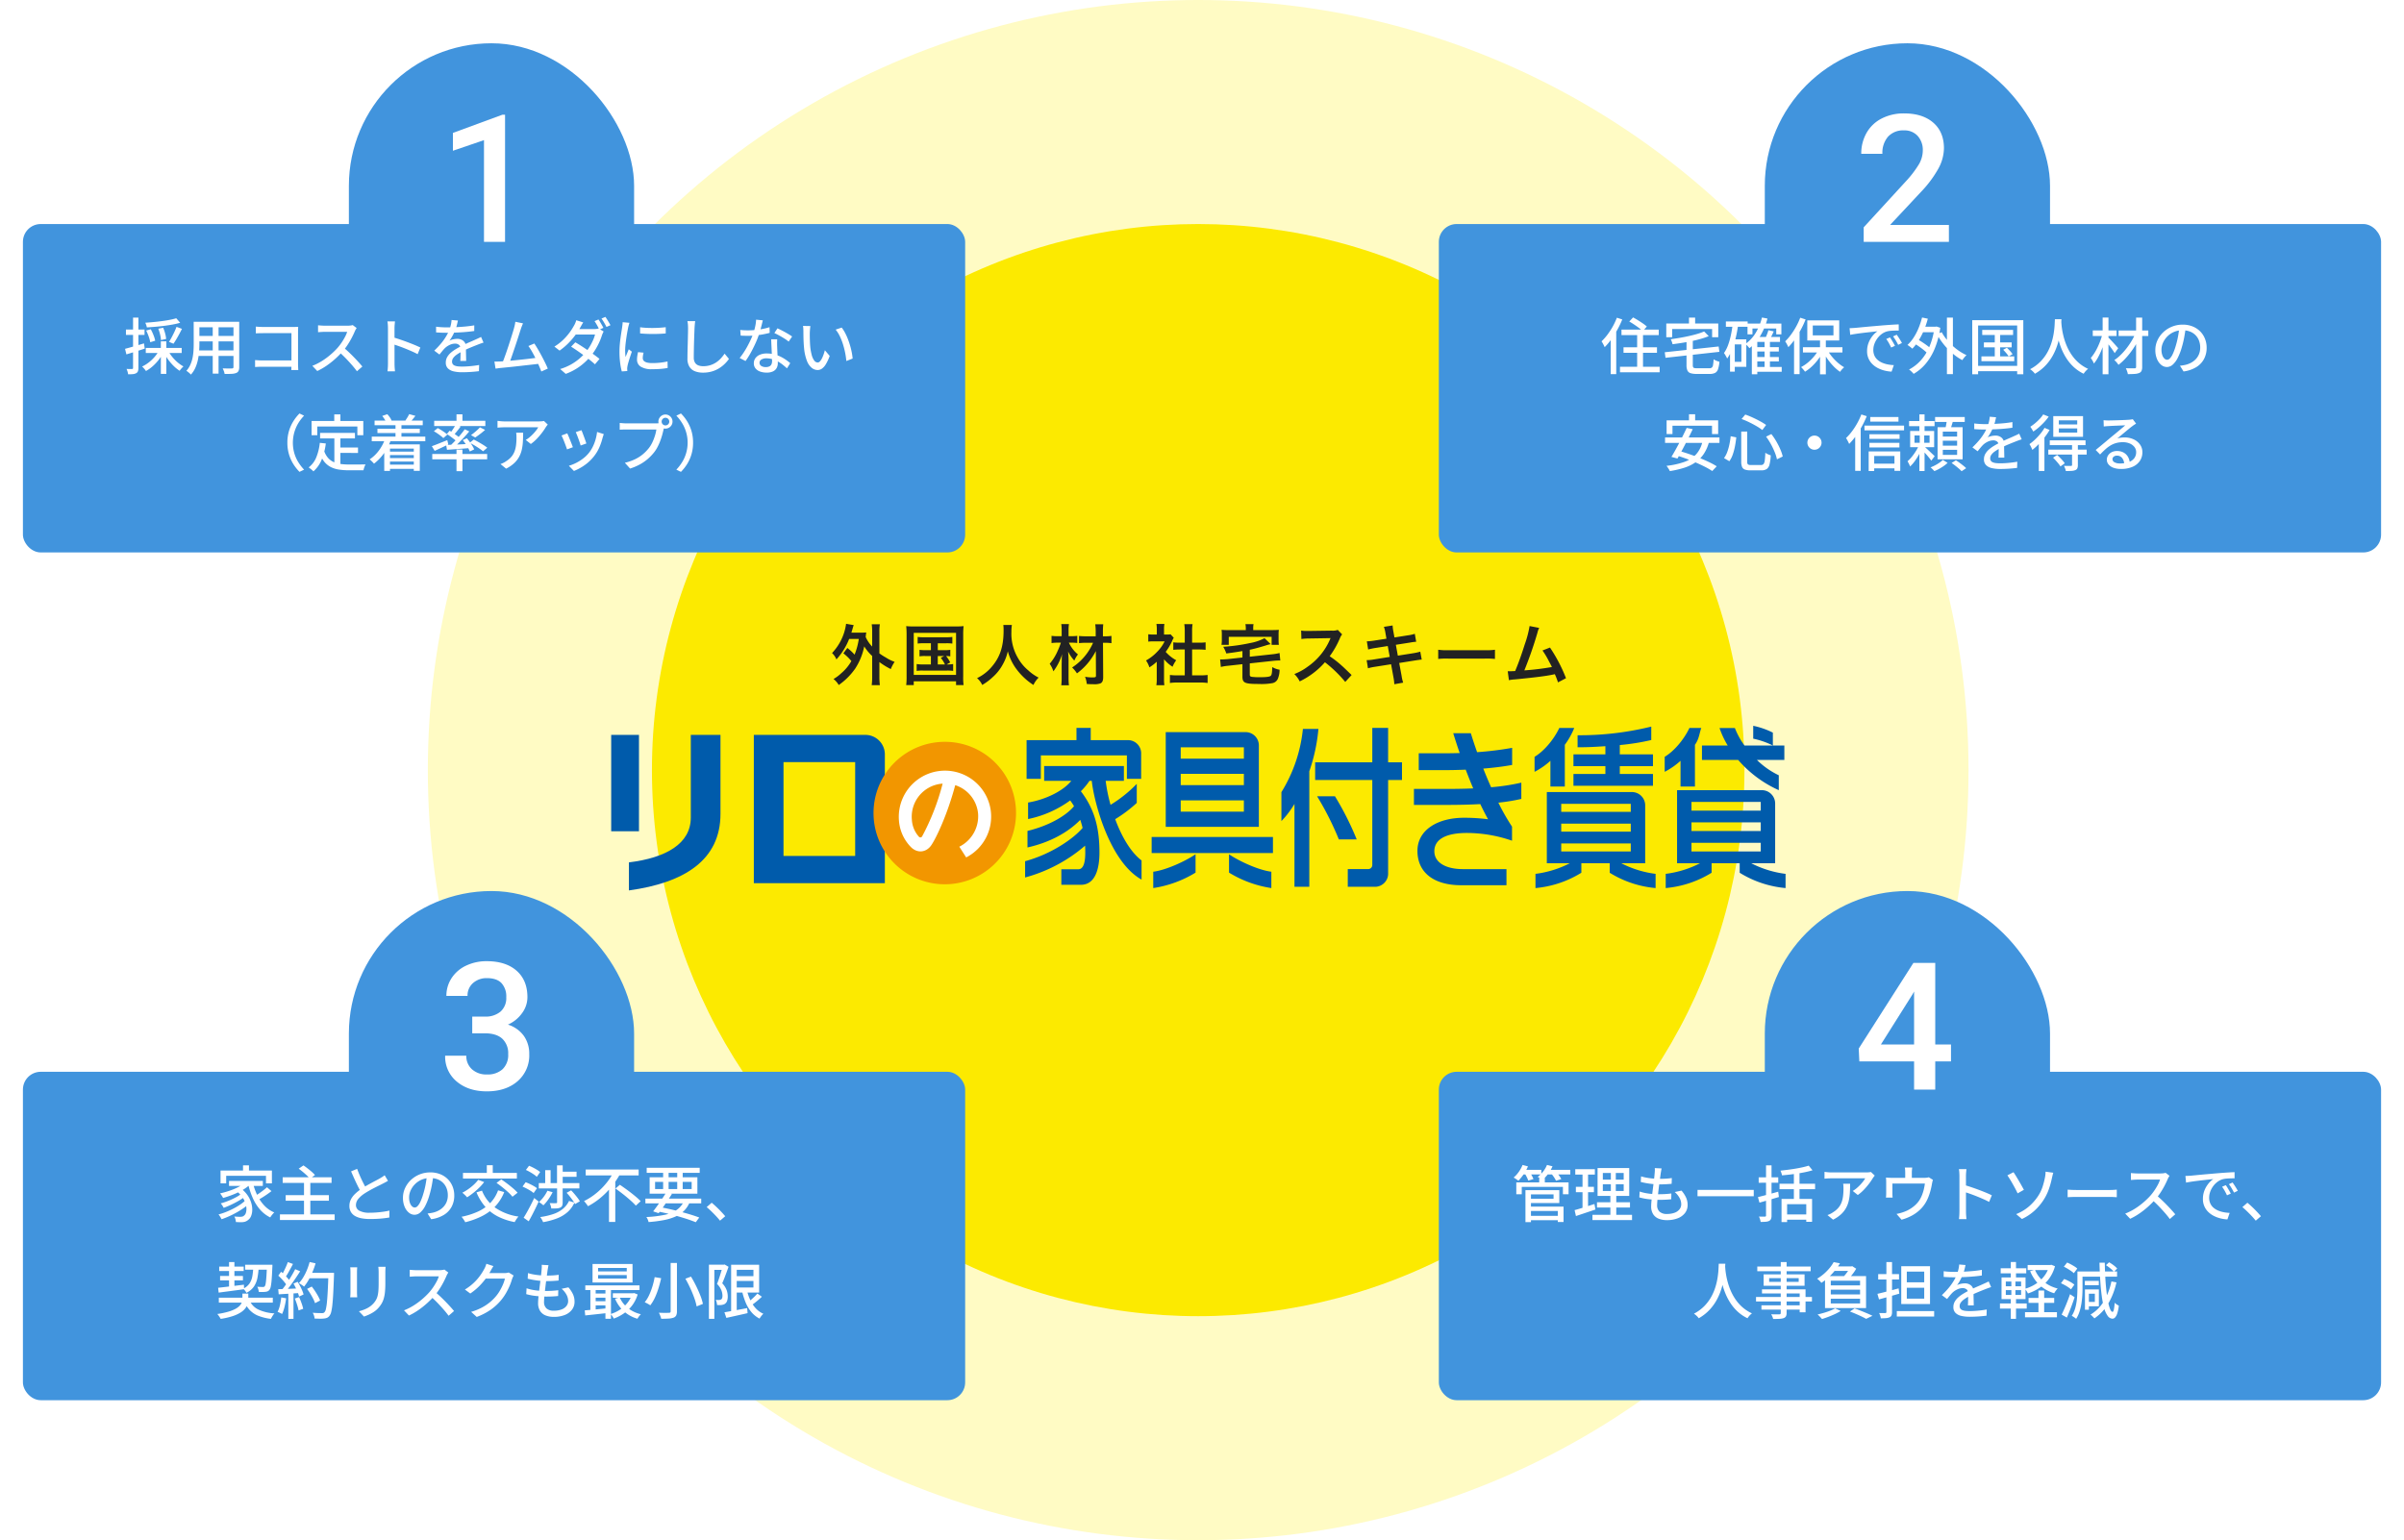 <svg xmlns="http://www.w3.org/2000/svg" xmlns:xlink="http://www.w3.org/1999/xlink" width="944" height="605" viewBox="0 0 944 605">
  <defs>
    <filter id="長方形_245" x="0" y="79" width="388" height="147" filterUnits="userSpaceOnUse">
      <feOffset dx="2" dy="3" input="SourceAlpha"/>
      <feGaussianBlur stdDeviation="3" result="blur"/>
      <feFlood flood-opacity="0.102"/>
      <feComposite operator="in" in2="blur"/>
      <feComposite in="SourceGraphic"/>
    </filter>
    <filter id="長方形_245-2" x="0" y="412.002" width="388" height="147" filterUnits="userSpaceOnUse">
      <feOffset dx="2" dy="3" input="SourceAlpha"/>
      <feGaussianBlur stdDeviation="3" result="blur-2"/>
      <feFlood flood-opacity="0.102"/>
      <feComposite operator="in" in2="blur-2"/>
      <feComposite in="SourceGraphic"/>
    </filter>
    <filter id="長方形_245-3" x="556" y="79" width="388" height="147" filterUnits="userSpaceOnUse">
      <feOffset dx="2" dy="3" input="SourceAlpha"/>
      <feGaussianBlur stdDeviation="3" result="blur-3"/>
      <feFlood flood-opacity="0.102"/>
      <feComposite operator="in" in2="blur-3"/>
      <feComposite in="SourceGraphic"/>
    </filter>
    <filter id="長方形_245-4" x="556" y="412.002" width="388" height="147" filterUnits="userSpaceOnUse">
      <feOffset dx="2" dy="3" input="SourceAlpha"/>
      <feGaussianBlur stdDeviation="3" result="blur-4"/>
      <feFlood flood-opacity="0.102"/>
      <feComposite operator="in" in2="blur-4"/>
      <feComposite in="SourceGraphic"/>
    </filter>
    <clipPath id="clip-path">
      <rect id="長方形_222" data-name="長方形 222" width="461" height="65" transform="translate(0 0.147)" fill="#005bab"/>
    </clipPath>
  </defs>
  <g id="merit_img" transform="translate(-250 -2082)">
    <circle id="楕円形_100" data-name="楕円形 100" cx="302.5" cy="302.5" r="302.5" transform="translate(418 2082)" fill="#fffbc4"/>
    <circle id="楕円形_65" data-name="楕円形 65" cx="214.5" cy="214.5" r="214.5" transform="translate(506 2170)" fill="#fcea00"/>
    <g transform="matrix(1, 0, 0, 1, 250, 2082)" filter="url(#長方形_245)">
      <rect id="長方形_245-5" data-name="長方形 245" width="370" height="129" rx="7" transform="translate(7 85)" fill="#4194dd"/>
    </g>
    <rect id="長方形_1920" data-name="長方形 1920" width="112" height="169" rx="56" transform="translate(387 2098.998)" fill="#4194dd"/>
    <g transform="matrix(1, 0, 0, 1, 250, 2082)" filter="url(#長方形_245-2)">
      <rect id="長方形_245-6" data-name="長方形 245" width="370" height="129" rx="7" transform="translate(7 418)" fill="#4194dd"/>
    </g>
    <rect id="長方形_1920-2" data-name="長方形 1920" width="112" height="169" rx="56" transform="translate(387 2432)" fill="#4194dd"/>
    <g transform="matrix(1, 0, 0, 1, 250, 2082)" filter="url(#長方形_245-3)">
      <rect id="長方形_245-7" data-name="長方形 245" width="370" height="129" rx="7" transform="translate(563 85)" fill="#4194dd"/>
    </g>
    <rect id="長方形_1920-3" data-name="長方形 1920" width="112" height="169" rx="56" transform="translate(943 2098.998)" fill="#4194dd"/>
    <g transform="matrix(1, 0, 0, 1, 250, 2082)" filter="url(#長方形_245-4)">
      <rect id="長方形_245-8" data-name="長方形 245" width="370" height="129" rx="7" transform="translate(563 418)" fill="#4194dd"/>
    </g>
    <rect id="長方形_1920-4" data-name="長方形 1920" width="112" height="169" rx="56" transform="translate(943 2432)" fill="#4194dd"/>
    <g id="グループ_2575" data-name="グループ 2575" transform="translate(489.683 2367.317)">
      <g id="グループ_120" data-name="グループ 120" transform="translate(0.317 -0.464)" clip-path="url(#clip-path)">
        <path id="パス_970" data-name="パス 970" d="M30.77,1.946V60.2H82.223V9.588a7.663,7.663,0,0,0-7.684-7.642Zm39.8,47.562H42.428V12.634H70.566Z" transform="translate(25.241 1.865)" fill="#005bab"/>
        <rect id="長方形_220" data-name="長方形 220" width="11.658" height="37.848" transform="translate(-0.741 3.811)" fill="#005bab"/>
        <path id="パス_971" data-name="パス 971" d="M28.476,1.946V34.418c0,10.227-9.644,15.814-24.3,17.612V63.041c21.806-3,35.955-11.913,35.955-30.1v-31Z" transform="translate(2.789 1.865)" fill="#005bab"/>
        <path id="パス_972" data-name="パス 972" d="M112.211,31.265A27.979,27.979,0,1,1,84.232,3.431a27.907,27.907,0,0,1,27.979,27.834" transform="translate(46.76 3.105)" fill="#f29600"/>
        <path id="パス_973" data-name="パス 973" d="M97.679,24.789a18.141,18.141,0,0,0-35.968,4.565,16.577,16.577,0,0,0,4.513,10.084c2.691,2.866,6.26,2.279,8.2-.578C76.275,36.132,80.657,27.1,83.8,15.3a13,13,0,0,1,8.969,11.126,13.379,13.379,0,0,1-7.359,13.049L88.1,43.686a18.026,18.026,0,0,0,9.578-18.9M70.8,35.418a.771.771,0,0,1-1.289.106A10.85,10.85,0,0,1,66.776,28.9a13.029,13.029,0,0,1,9.642-13.809,13.649,13.649,0,0,1,2.44-.394A92.394,92.394,0,0,1,70.8,35.418" transform="translate(51.298 8.259)" fill="#fff"/>
        <path id="パス_974" data-name="パス 974" d="M94.441,11.238H128.23v9.225h5.6V10.682a5.184,5.184,0,0,0-4.908-5.424H114.034V.455h-5.6v4.8H88.843v15.2h5.6Z" transform="translate(74.277 0.62)" fill="#005bab"/>
        <path id="パス_975" data-name="パス 975" d="M151.536.674a58.354,58.354,0,0,1-8.442,24.83V36.864a35.9,35.9,0,0,0,5.129-6.739V62.677h5.83V17.294A68.439,68.439,0,0,0,157.624.674Z" transform="translate(120.087 0.803)" fill="#005bab"/>
        <path id="パス_976" data-name="パス 976" d="M203.215,23.472h5.659V7.074a29.364,29.364,0,0,0,3.7-6.614h-5.86c-2.143,4.547-6.064,9.174-9.722,11.335v5.9a28.977,28.977,0,0,0,6.221-4.328Z" transform="translate(165.599 0.624)" fill="#005bab"/>
        <path id="パス_977" data-name="パス 977" d="M217.816,11.075H205.272V15.7h12.544v3.07H205.272V23.4H236.5V18.772H223.474V15.7H236.5V11.075H223.474V7.42A89.234,89.234,0,0,0,235.83,5.444V.173a117.423,117.423,0,0,1-28.937,3.394V8.292c4.471,0,6.83-.158,10.922-.422Z" transform="translate(172.589 0.385)" fill="#005bab"/>
        <path id="パス_978" data-name="パス 978" d="M240.27,42.147V19.409a5.239,5.239,0,0,0-5.253-5.226H201.643V42.147h9.034a40.565,40.565,0,0,1-13.49,4.174V51.9A41.108,41.108,0,0,0,215.2,45.886V42.147h11.135v3.739A41.108,41.108,0,0,0,244.357,51.9V46.321a40.565,40.565,0,0,1-13.49-4.174ZM207.3,18.81h27.31v3.152H207.3Zm0,7.78h27.31v3.152H207.3Zm0,7.78h27.31v3.152H207.3Z" transform="translate(165.762 12.08)" fill="#005bab"/>
        <path id="パス_979" data-name="パス 979" d="M262.8,25.287V19.436a31.47,31.47,0,0,1-8.575-6.014h10.758V7.739h-4.508V2.69A31.014,31.014,0,0,0,252.76,0V5.062a31.461,31.461,0,0,1,7.7,2.677H249.316A30.363,30.363,0,0,1,245.558.881h-6.026a34.416,34.416,0,0,0,3.207,6.858H232.632v5.682H246.86A45.863,45.863,0,0,0,262.8,25.287" transform="translate(195.692 0.24)" fill="#005bab"/>
        <path id="パス_980" data-name="パス 980" d="M230.917,23.472h5.659V7.074c1.673-2.316,1.752-4.629,2.494-6.614h-4.652c-2.143,4.547-6.064,9.174-9.722,11.335v5.9a28.977,28.977,0,0,0,6.221-4.328Z" transform="translate(188.991 0.624)" fill="#005bab"/>
        <path id="パス_981" data-name="パス 981" d="M258.488,42.483h9.4V19.006a5.239,5.239,0,0,0-5.251-5.225H229.372v28.7h9.036a40.575,40.575,0,0,1-13.492,4.174v5.576a41.107,41.107,0,0,0,18.02-6.011V42.483h11.026v3.739a41.108,41.108,0,0,0,18.018,6.011V46.657a40.588,40.588,0,0,1-13.492-4.174M235.031,18.408h27.2v3.4h-27.2Zm0,8.025h27.2v3.4h-27.2Zm0,8.025h27.2v3.4h-27.2Z" transform="translate(189.176 11.745)" fill="#005bab"/>
        <path id="パス_982" data-name="パス 982" d="M123.905,29.488a53.166,53.166,0,0,0,8.468-6.378v-7.49a51.541,51.541,0,0,1-10.294,8.238,62.928,62.928,0,0,1-1.913-9.429h7.151V8.612H96.009V14.43h10.661c-3,3.8-9.853,7.347-16.974,8.519v6.492a42.472,42.472,0,0,0,16.539-7.319,26.47,26.47,0,0,1,1.505,2.271c-3.108,3.754-9.844,7.679-18.28,9.717V40.6c8.442-1.881,15.7-5.692,20.731-10.833q.531,1.563.909,3.163C107.6,37.081,98.908,43.191,88.526,46v6.391A59.95,59.95,0,0,0,112.077,39.9c.05.9.074,1.793.074,2.679,0,4.348-.85,6.589-2.768,6.589h-6.627v6.1h7.66c5.845,0,7.311-6.638,7.311-12.689,0-9.581-1.913-17.025-7.3-24.051a27.379,27.379,0,0,0,3.384-4.1h.889c.919,8.541,7.086,31.883,19.558,38.793V45.7c-4.392-3.332-7.905-9.614-10.356-16.21" transform="translate(74.01 7.43)" fill="#005bab"/>
        <path id="パス_983" data-name="パス 983" d="M115.809,40.772a44.457,44.457,0,0,0,16.618-6.066v-7.2c-3.814,2.587-11.376,6.176-16.618,6.849Z" transform="translate(97.047 23.206)" fill="#005bab"/>
        <path id="パス_984" data-name="パス 984" d="M131.942,34.706a44.478,44.478,0,0,0,16.62,6.066V34.357c-5.244-.672-12.806-4.26-16.62-6.847Z" transform="translate(110.67 23.206)" fill="#005bab"/>
        <path id="パス_985" data-name="パス 985" d="M155.034,6.561A5.221,5.221,0,0,0,149.8,1.354H118.469V38.567h36.565ZM149.15,32.593h-24.8V28.155h24.8Zm0-10.414h-24.8V17.741h24.8Zm0-10.412h-24.8V7.328h24.8Z" transform="translate(99.293 1.371)" fill="#005bab"/>
        <rect id="長方形_221" data-name="長方形 221" width="47.635" height="6.31" transform="translate(212.226 43.916)" fill="#005bab"/>
        <path id="パス_986" data-name="パス 986" d="M178.935.455h-6.217V13.968H150.279v6.945h22.439V54.224A1.6,1.6,0,0,1,171.2,55.9h-8.11V62.86h10.935a5.187,5.187,0,0,0,4.91-5.425V20.913h5.445V13.968h-5.445Z" transform="translate(126.154 0.62)" fill="#005bab"/>
        <path id="パス_987" data-name="パス 987" d="M157.711,15.089h-7.018a117.583,117.583,0,0,1,8.536,16.931h7.018a117.58,117.58,0,0,0-8.536-16.931" transform="translate(126.503 12.837)" fill="#005bab"/>
        <path id="パス_988" data-name="パス 988" d="M198.541,15.491c3.8-.312,7.647-.767,11.334-1.437V7.335a127.823,127.823,0,0,1-13.757,1.7c-.935-2.627-1.772-5.15-2.471-7.451h-6.909c.767,2.5,1.621,5.126,2.542,7.794-2.313.072-4.65.1-7.018.1H173.2V16.1h9.063c2.909,0,6.085-.051,9.382-.189.939,2.475,1.924,4.945,2.947,7.356q-4.673.2-9.672.2h-13.61v6.286h12.684c4.539,0,9.067-.088,13.372-.325,1,2.088,2.016,4.09,3.052,5.958a73.891,73.891,0,0,0-9.388-.589c-10.594,0-18.341,4.914-18.341,13,0,8.646,6.6,13.5,17.158,13.5h17.8V54.972H190.528c-6.417,0-11.2-2.409-11.2-7.031,0-4.563,4.347-7.17,12.791-7.17a54.487,54.487,0,0,1,17.714,3.042V38.292a85.572,85.572,0,0,1-5.371-9.427,73.284,73.284,0,0,0,9.021-1.472V21.006a84.473,84.473,0,0,1-11.872,1.811c-1.072-2.413-2.1-4.879-3.071-7.326" transform="translate(143.911 1.565)" fill="#005bab"/>
      </g>
    </g>
    <path id="パス_8637" data-name="パス 8637" d="M44.323,65H36.052V25.044l-12.2,4.17V22.207l19.414-7.144h1.06Z" transform="translate(404 2112)" fill="#fff"/>
    <path id="パス_8636" data-name="パス 8636" d="M32.215,8.017l1.541,1.772q-1.305.376-2.894.672t-3.326.519q-1.738.223-3.491.374t-3.388.247a4.8,4.8,0,0,0-.237-.925,8.656,8.656,0,0,0-.366-.909q1.611-.11,3.3-.272t3.309-.38q1.621-.217,3.054-.495A24.9,24.9,0,0,0,32.215,8.017ZM20.389,12.835l1.82-.5a19.619,19.619,0,0,1,1.07,2.314,12.1,12.1,0,0,1,.66,2.18L22,17.43a12.62,12.62,0,0,0-.595-2.212A18.41,18.41,0,0,0,20.389,12.835Zm4.768-.723,1.919-.37a16.161,16.161,0,0,1,.786,2.292,10.561,10.561,0,0,1,.37,2.116l-2.027.431a11.661,11.661,0,0,0-.323-2.125A15.814,15.814,0,0,0,25.157,12.112Zm7.157-.73,2.137.793q-.507,1.011-1.082,2.08t-1.151,2.039q-.577.97-1.1,1.722l-1.751-.731q.512-.778,1.057-1.81t1.054-2.106Q31.984,12.294,32.314,11.382ZM20.245,19.66h14.1v1.986h-14.1Zm5.914-2.584h2.158v12.79H26.159Zm-.788,3.7,1.78.63A16.284,16.284,0,0,1,25.34,24.32a18.36,18.36,0,0,1-2.372,2.533,14.684,14.684,0,0,1-2.657,1.885,5.628,5.628,0,0,0-.433-.611q-.264-.33-.548-.641a4.173,4.173,0,0,0-.542-.507A13.4,13.4,0,0,0,21.373,25.4a15.738,15.738,0,0,0,2.3-2.167A13.047,13.047,0,0,0,25.371,20.779Zm3.729.091a14.418,14.418,0,0,0,1.577,2.358,15.969,15.969,0,0,0,2.088,2.132,13.491,13.491,0,0,0,2.281,1.58,6.327,6.327,0,0,0-.524.5q-.291.3-.548.621t-.437.587a14.612,14.612,0,0,1-2.34-1.892,20.12,20.12,0,0,1-2.151-2.5,18.4,18.4,0,0,1-1.685-2.771Zm-17-.848q1.411-.372,3.406-.942t4.035-1.193l.295,2.064q-1.856.6-3.746,1.192t-3.459,1.064Zm.355-7.569h7.3v2.1h-7.3Zm2.795-4.7h2.1v19.76a3.654,3.654,0,0,1-.195,1.328,1.474,1.474,0,0,1-.692.756,3.2,3.2,0,0,1-1.23.355,16.575,16.575,0,0,1-1.925.074A5.68,5.68,0,0,0,13.094,29a7.416,7.416,0,0,0-.4-1.079q.724.024,1.326.031a8.135,8.135,0,0,0,.818-.017.468.468,0,0,0,.311-.083.44.44,0,0,0,.095-.333ZM40.355,9.388H55.533V11.56H40.355Zm0,5.57H55.533V17.09H40.355Zm-.1,5.7H55.6v2.147H40.259Zm-1.2-11.271H41.3v8.677q0,1.39-.121,3a25.377,25.377,0,0,1-.46,3.248,15.467,15.467,0,0,1-1,3.135,9.951,9.951,0,0,1-1.76,2.7,3.44,3.44,0,0,0-.5-.521q-.331-.291-.676-.556a4.893,4.893,0,0,0-.6-.407,9.2,9.2,0,0,0,1.574-2.424,13.029,13.029,0,0,0,.861-2.716,20.377,20.377,0,0,0,.364-2.8q.083-1.4.083-2.671Zm15.627,0h2.255V27.16a3.533,3.533,0,0,1-.265,1.526,1.736,1.736,0,0,1-.919.818,5.615,5.615,0,0,1-1.762.336q-1.1.066-2.786.042a5.87,5.87,0,0,0-.295-1.089,9.233,9.233,0,0,0-.461-1.1q.78.037,1.523.044t1.3,0q.56-.005.786-.005a.756.756,0,0,0,.484-.136.608.608,0,0,0,.137-.459Zm-8.148.848h2.292V29.764H46.535Zm16.929,1.053q.636.062,1.409.1t1.368.043H78.175q.481,0,1.037-.014t.884-.037q-.024.411-.043.975T80.034,13.4V25.811q0,.632.036,1.391t.063,1.148H77.4q.013-.39.031-1t.017-1.262V13.863H66.252q-.71,0-1.52.024t-1.267.061Zm-.3,13.155q.527.037,1.28.086t1.518.048H78.88v2.478H66.042q-.714,0-1.529.032t-1.347.083Zm39.888-12.593q-.126.177-.348.557a5.843,5.843,0,0,0-.351.688q-.483,1.157-1.22,2.574a32.371,32.371,0,0,1-1.656,2.817,22.806,22.806,0,0,1-1.933,2.553,36.493,36.493,0,0,1-2.93,2.944,32.959,32.959,0,0,1-3.366,2.654,25.088,25.088,0,0,1-3.66,2.1L85.643,26.7a21.915,21.915,0,0,0,3.75-1.885,28.1,28.1,0,0,0,3.371-2.477,29.874,29.874,0,0,0,2.748-2.657,20.628,20.628,0,0,0,1.573-2.033A23.485,23.485,0,0,0,98.444,15.4a11.838,11.838,0,0,0,.881-2.056H90.5q-.454,0-.989.031t-.982.063l-.636.046V10.774q.242.027.724.065t1,.067q.522.029.879.029h8.914a9.726,9.726,0,0,0,1.232-.071,5,5,0,0,0,.866-.173Zm-5.2,7.613q.965.783,2.01,1.767t2.063,2.031q1.018,1.047,1.89,2.01t1.48,1.7l-2.132,1.858q-.867-1.19-2.025-2.514T98.7,23.666q-1.289-1.328-2.6-2.472ZM115.347,25.8V11.917q0-.572-.051-1.33a11.266,11.266,0,0,0-.163-1.346H118.1q-.062.577-.124,1.311t-.063,1.365v4.734q0,1.442.005,2.9t.005,2.749v3.5q0,.365.02.919t.071,1.126q.051.572.088,1.019h-2.944q.088-.631.14-1.5T115.347,25.8Zm2.014-10.3q1.189.333,2.643.825t2.948,1.049q1.494.557,2.831,1.112t2.28,1.026L127,22.114q-1.019-.549-2.28-1.108t-2.579-1.087q-1.318-.529-2.556-.965t-2.222-.751Zm25.455-6.6q-.141.69-.385,1.688a17.322,17.322,0,0,1-.741,2.247A21.017,21.017,0,0,1,140.7,14.9a16.694,16.694,0,0,1-1.207,1.918,4.354,4.354,0,0,1,.936-.391,7.735,7.735,0,0,1,1.106-.242,7.267,7.267,0,0,1,1.031-.082,3.62,3.62,0,0,1,2.418.822,2.953,2.953,0,0,1,.974,2.39q0,.472.007,1.172t.025,1.47q.019.77.037,1.506t.019,1.3h-2.294q.038-.447.056-1.062t.031-1.291q.012-.676.013-1.3t0-1.093a1.865,1.865,0,0,0-.635-1.567,2.39,2.39,0,0,0-1.484-.473,4.994,4.994,0,0,0-2.141.5,7.067,7.067,0,0,0-1.831,1.216,14.924,14.924,0,0,0-1.047,1.154q-.529.644-1.143,1.41l-2.05-1.525a32.82,32.82,0,0,0,2.8-2.98,21.156,21.156,0,0,0,1.9-2.7,17.377,17.377,0,0,0,1.2-2.437,15.04,15.04,0,0,0,.617-2.009,11.183,11.183,0,0,0,.287-1.914Zm-8.575,2.428q.954.133,2.11.2t2.02.067q1.6,0,3.468-.077t3.777-.251q1.911-.173,3.624-.475l-.014,2.219q-1.261.189-2.7.327t-2.93.221q-1.486.084-2.858.12t-2.492.036q-.5,0-1.184-.012t-1.414-.055l-1.4-.08Zm18.632,6.241q-.334.1-.77.25t-.873.314q-.436.163-.8.313-1.22.474-2.839,1.146t-3.328,1.564a15.38,15.38,0,0,0-1.986,1.2,5.679,5.679,0,0,0-1.3,1.259,2.385,2.385,0,0,0-.465,1.416,1.652,1.652,0,0,0,.277,1,1.781,1.781,0,0,0,.8.59,4.725,4.725,0,0,0,1.251.289,15.309,15.309,0,0,0,1.632.079q1.46,0,3.277-.167t3.4-.461l-.078,2.435q-.847.107-2,.209t-2.365.157q-1.209.055-2.3.055a14.32,14.32,0,0,1-3.217-.333A4.682,4.682,0,0,1,138.9,27.72a3.1,3.1,0,0,1-.844-2.318,4.229,4.229,0,0,1,.533-2.111A6.552,6.552,0,0,1,140,21.572a13.735,13.735,0,0,1,1.957-1.42q1.073-.647,2.142-1.186,1.136-.6,2.1-1.032t1.818-.8q.854-.363,1.611-.717.612-.273,1.163-.526t1.117-.542Zm15.5-7.553q-.2.484-.431,1.059t-.486,1.362q-.209.633-.545,1.691t-.753,2.338q-.417,1.279-.874,2.638t-.89,2.635q-.433,1.276-.8,2.3t-.633,1.638l-2.778.091q.315-.732.728-1.841t.878-2.445q.465-1.335.924-2.74t.874-2.716q.415-1.311.745-2.39t.511-1.736q.232-.875.343-1.424t.175-1.083Zm4.447,7.911q.638.945,1.391,2.23t1.5,2.684q.746,1.4,1.376,2.687t1.019,2.26l-2.542,1.14q-.379-1.026-.972-2.385t-1.3-2.792q-.7-1.432-1.429-2.706a19.668,19.668,0,0,0-1.374-2.127ZM159.56,24.986q.848-.045,2.048-.14t2.6-.23q1.4-.136,2.858-.289t2.845-.314q1.389-.161,2.563-.31t1.965-.259l.615,2.4q-.849.109-2.09.252t-2.681.3q-1.44.161-2.947.333t-2.941.326q-1.434.155-2.648.273t-2.048.2q-.456.037-1.007.118t-1.1.152l-.45-2.78q.574.01,1.225,0T159.56,24.986ZM198.008,8.492a12.053,12.053,0,0,1,.665,1.018q.353.6.693,1.2t.577,1.074l-1.572.686q-.363-.733-.9-1.687T196.459,9.14Zm2.72-1.015q.322.446.693,1.047t.722,1.19q.352.588.565,1.028l-1.559.685q-.381-.775-.92-1.7a16.86,16.86,0,0,0-1.039-1.6Zm-11.8,9.987q1.133.655,2.424,1.488t2.587,1.726q1.3.894,2.46,1.742t2.02,1.56L196.626,26.1q-.81-.741-1.956-1.66t-2.452-1.872q-1.306-.953-2.589-1.836t-2.365-1.563Zm11.113-4.25a5.7,5.7,0,0,0-.355.7q-.178.41-.307.772a21.51,21.51,0,0,1-.967,2.557,27.077,27.077,0,0,1-1.463,2.811,23.407,23.407,0,0,1-1.915,2.749,24.346,24.346,0,0,1-4.058,3.9,22.344,22.344,0,0,1-5.828,3.151l-2.18-1.9a21.179,21.179,0,0,0,4.2-1.76,20.472,20.472,0,0,0,3.256-2.249,21.189,21.189,0,0,0,2.466-2.46,18.2,18.2,0,0,0,1.641-2.293,22.484,22.484,0,0,0,1.318-2.5,13.077,13.077,0,0,0,.8-2.275h-8.557l.916-2.158h7.281a7.558,7.558,0,0,0,.991-.063,3.714,3.714,0,0,0,.8-.186Zm-8.017-3.562q-.356.54-.7,1.156t-.546.971a27.134,27.134,0,0,1-1.946,2.962,29.181,29.181,0,0,1-2.727,3.147,24.446,24.446,0,0,1-3.369,2.825L180.7,19.143a20.154,20.154,0,0,0,3.583-2.792,22.89,22.89,0,0,0,2.509-2.913,23.516,23.516,0,0,0,1.58-2.49,7.887,7.887,0,0,0,.507-1,7.163,7.163,0,0,0,.406-1.16Zm22.33,1.891q1.039.155,2.381.225t2.757.057q1.415-.013,2.71-.1t2.219-.2v2.445q-1.018.1-2.32.156t-2.683.06q-1.381,0-2.7-.06t-2.356-.156Zm1.364,9.984q-.152.629-.233,1.129a6.184,6.184,0,0,0-.081.991,1.689,1.689,0,0,0,.182.767,1.616,1.616,0,0,0,.606.63,3.53,3.53,0,0,0,1.146.421,8.972,8.972,0,0,0,1.813.153,28.171,28.171,0,0,0,3.049-.156,28.037,28.037,0,0,0,2.925-.482l.051,2.553a24.4,24.4,0,0,1-2.634.357q-1.5.13-3.446.131a8.043,8.043,0,0,1-4.5-1,3.161,3.161,0,0,1-1.451-2.75,9.507,9.507,0,0,1,.1-1.354q.1-.713.3-1.6ZM210.169,9.8q-.075.211-.176.567t-.19.7q-.088.348-.136.564-.114.6-.274,1.443t-.316,1.843q-.156,1-.29,2.024t-.219,1.987q-.085.958-.085,1.736,0,.639.037,1.272t.124,1.3l.419-1.015q.219-.531.439-1.058t.395-.969l1.214.948q-.318.911-.671,1.987t-.633,2.044q-.28.969-.4,1.567-.048.253-.091.576a2.983,2.983,0,0,0-.032.523q.011.182.021.434t.035.466l-2.177.153a24.208,24.208,0,0,1-.634-3.3,33.687,33.687,0,0,1-.274-4.472q0-1.336.118-2.718t.3-2.681q.177-1.3.349-2.374t.279-1.8q.061-.457.125-.984t.078-1Zm25.822-.648q-.1.66-.163,1.383t-.1,1.378q-.038.989-.091,2.44t-.1,3.07q-.043,1.619-.072,3.194t-.029,2.813a3.737,3.737,0,0,0,.475,2.018,2.643,2.643,0,0,0,1.306,1.073,5.144,5.144,0,0,0,1.879.323,9.274,9.274,0,0,0,2.848-.41,8.958,8.958,0,0,0,2.3-1.1,10.266,10.266,0,0,0,1.832-1.58,16.337,16.337,0,0,0,1.459-1.843l1.711,2.078a14.423,14.423,0,0,1-1.511,1.794,12.677,12.677,0,0,1-2.169,1.757,11.549,11.549,0,0,1-2.88,1.325,12.15,12.15,0,0,1-3.631.508,8.483,8.483,0,0,1-3.2-.558,4.408,4.408,0,0,1-2.142-1.782,6,6,0,0,1-.765-3.217q0-1.028.024-2.317t.065-2.671q.041-1.382.071-2.7t.053-2.422q.024-1.1.024-1.786,0-.762-.058-1.472a9.186,9.186,0,0,0-.2-1.315Zm17.689,3.453q.713.086,1.519.122t1.532.036q1.383,0,2.842-.138t2.889-.415a24.309,24.309,0,0,0,2.716-.685l.064,2.217q-1.1.306-2.518.572t-2.952.431a28.348,28.348,0,0,1-3.038.166q-.681,0-1.421-.019t-1.464-.056Zm8.863-3.78q-.144.6-.37,1.51t-.5,1.926q-.275,1.01-.582,1.935a35.378,35.378,0,0,1-1.433,3.659q-.873,1.931-1.881,3.752a30.1,30.1,0,0,1-2.019,3.2l-2.311-1.185a24.053,24.053,0,0,0,1.6-2.184q.8-1.215,1.5-2.52t1.278-2.55q.572-1.245.929-2.276a25.573,25.573,0,0,0,.759-2.7,15.263,15.263,0,0,0,.391-2.821Zm5.647,7.438q-.037.747-.041,1.414t.02,1.386q.024.567.06,1.443t.084,1.852q.048.977.084,1.861t.036,1.446a3.937,3.937,0,0,1-.44,1.859,3.157,3.157,0,0,1-1.4,1.334,5.568,5.568,0,0,1-2.55.5,7.53,7.53,0,0,1-2.529-.4,4.086,4.086,0,0,1-1.817-1.218,3.1,3.1,0,0,1-.682-2.06,3.32,3.32,0,0,1,.629-2,4.121,4.121,0,0,1,1.761-1.352,6.6,6.6,0,0,1,2.621-.485,11.874,11.874,0,0,1,3.8.58,13.961,13.961,0,0,1,3.109,1.463,20.008,20.008,0,0,1,2.376,1.756l-1.276,2.043q-.676-.608-1.519-1.3a13.922,13.922,0,0,0-1.868-1.281,11.312,11.312,0,0,0-2.21-.971,8.214,8.214,0,0,0-2.52-.379,3.472,3.472,0,0,0-1.937.482,1.434,1.434,0,0,0-.733,1.232,1.485,1.485,0,0,0,.632,1.242,3.042,3.042,0,0,0,1.851.476,2.976,2.976,0,0,0,1.455-.3,1.708,1.708,0,0,0,.761-.83,2.973,2.973,0,0,0,.226-1.18q0-.625-.043-1.672t-.1-2.281q-.06-1.233-.115-2.461t-.092-2.192Zm4.5.914a14.72,14.72,0,0,0-1.677-1.2q-1.01-.634-2.068-1.214t-1.866-.94l1.218-1.856q.648.288,1.458.7t1.628.867q.818.458,1.523.891t1.142.759Zm8.543-6.1q-.064.345-.115.827t-.083.957q-.032.476-.043.8-.011.76,0,1.663t.047,1.857q.035.954.117,1.9a20.271,20.271,0,0,0,.574,3.3,6.562,6.562,0,0,0,.982,2.213,1.73,1.73,0,0,0,1.406.79,1.189,1.189,0,0,0,.853-.432,4.8,4.8,0,0,0,.776-1.15,12.667,12.667,0,0,0,.659-1.568q.3-.85.5-1.661l1.9,2.238a18.094,18.094,0,0,1-1.513,3.261,5.682,5.682,0,0,1-1.551,1.743,2.969,2.969,0,0,1-1.68.531,3.73,3.73,0,0,1-2.3-.839,6.543,6.543,0,0,1-1.89-2.735,18.411,18.411,0,0,1-1.13-5.043q-.109-1.078-.169-2.3t-.077-2.328q-.017-1.109-.017-1.811,0-.457-.032-1.123a6.6,6.6,0,0,0-.142-1.142Zm12.285.6a13.353,13.353,0,0,1,1.26,1.95,22.379,22.379,0,0,1,1.114,2.413q.508,1.289.906,2.641t.655,2.669a24.2,24.2,0,0,1,.361,2.487l-2.47.971a32.2,32.2,0,0,0-1.342-6.634,23.44,23.44,0,0,0-1.24-3.143,12.148,12.148,0,0,0-1.622-2.554ZM75.846,56.88a15.967,15.967,0,0,1,.614-4.529,15.5,15.5,0,0,1,1.694-3.822A17.47,17.47,0,0,1,80.6,45.415l1.81.859a17.341,17.341,0,0,0-2.3,2.981,15.033,15.033,0,0,0-1.548,11.724,14.353,14.353,0,0,0,1.548,3.514,18.409,18.409,0,0,0,2.3,2.993l-1.81.859a17.894,17.894,0,0,1-2.449-3.12A15.385,15.385,0,0,1,76.46,61.4,15.982,15.982,0,0,1,75.846,56.88Zm12.847-3.841h13.688v2.172H88.693Zm6.8,5.739h8.091v2.134H95.49ZM94.3,54.228h2.36V66.142l-2.36-.305Zm-5.718,2.721,2.36.244a25,25,0,0,1-1.656,6.419,12.181,12.181,0,0,1-3.211,4.541,5.819,5.819,0,0,0-.526-.506q-.343-.3-.712-.585t-.639-.455a9.389,9.389,0,0,0,3.009-3.987A20.7,20.7,0,0,0,88.581,56.949Zm1.659,3.058A8.348,8.348,0,0,0,91.8,62.839a6.437,6.437,0,0,0,2.218,1.65,10.079,10.079,0,0,0,2.782.77,24.325,24.325,0,0,0,3.247.2H102.4q.781,0,1.585-.007l1.488-.014q.683-.007,1.088-.02a5.038,5.038,0,0,0-.339.685,8.393,8.393,0,0,0-.3.849q-.129.434-.193.772h-5.8a24.978,24.978,0,0,1-3.9-.283,10.447,10.447,0,0,1-3.218-1.03,7.969,7.969,0,0,1-2.545-2.139,12.1,12.1,0,0,1-1.88-3.612ZM94.259,45.76h2.413v4.1H94.259Zm-8.906,2.6h20.308v5.583h-2.333V50.52H87.592v3.424H85.353Zm24.736-.146h18.916v1.809H110.089Zm1.124,3.2h16.63v1.69h-16.63Zm3.9,8.988h11.332v1.341H115.114Zm0,2.535h11.332v1.352H115.114Zm-.027,2.579h11.574v1.664H115.087ZM108.98,54.5h21.029v1.822H108.98Zm9.326-5.01h2.333v6.452h-2.333Zm-5.22-3.111,2-.675a10.064,10.064,0,0,1,.984,1.219,6.431,6.431,0,0,1,.686,1.222l-2.086.8a7.04,7.04,0,0,0-.653-1.268A12.425,12.425,0,0,0,113.086,46.379Zm10.6-.707,2.436.669q-.523.7-1.058,1.341t-.958,1.105l-1.91-.634q.383-.539.81-1.236A12.422,12.422,0,0,0,123.689,45.672Zm-9.468,9.662,2.244.544a21.127,21.127,0,0,1-2.775,5.288,18.533,18.533,0,0,1-3.832,3.97,5.175,5.175,0,0,0-.478-.551q-.31-.318-.639-.636a5.257,5.257,0,0,0-.587-.5,14.591,14.591,0,0,0,3.627-3.475A16.774,16.774,0,0,0,114.222,55.334Zm-.337,2.212h13.969v10.4h-2.362V59.21H116.14v8.772h-2.255Zm28.377-11.8h2.333v3.37h-2.333Zm0,13.849h2.333v8.47h-2.333Zm-9.52,1.727H154.3V63.43H132.741Zm.756-13.042h20.092v2.077H133.5Zm17.971,2.575,2.014,1q-.912.84-1.954,1.624t-1.915,1.368l-1.657-.929q.578-.408,1.223-.936t1.255-1.092Q151.045,51.326,151.468,50.856Zm-9.519-1.04,1.935.739q-.691.928-1.451,1.868t-1.415,1.609l-1.452-.651q.415-.493.852-1.123t.843-1.277Q141.666,50.334,141.949,49.817Zm3.545,1.8,1.78.841q-.958,1.155-2.105,2.4t-2.309,2.383q-1.162,1.14-2.2,2l-1.351-.753q1.035-.9,2.17-2.087t2.2-2.445Q144.739,52.7,145.494,51.615Zm-7.032,1.871,1.1-1.3q.7.408,1.474.936t1.479,1.044a10.2,10.2,0,0,1,1.136.948L142.508,56.6a10.1,10.1,0,0,0-1.109-1q-.687-.548-1.459-1.108T138.462,53.486Zm-.263,4.3,2.7-.107q1.518-.059,3.228-.148t3.443-.161L147.553,59q-2.431.2-4.8.371t-4.234.31Zm6.506-1.919,1.624-.723q.565.661,1.134,1.448t1.038,1.549a8.259,8.259,0,0,1,.7,1.376l-1.729.835a8.785,8.785,0,0,0-.661-1.405q-.443-.781-.993-1.594A18.356,18.356,0,0,0,144.7,55.867Zm-12.133,2.391q1.152-.4,2.768-1.051t3.3-1.315l.41,1.689q-1.375.666-2.781,1.327t-2.59,1.186Zm.8-5.869,1.512-1.235q.653.333,1.37.786t1.364.914a9.306,9.306,0,0,1,1.055.856l-1.582,1.375a10.637,10.637,0,0,0-1.018-.88q-.626-.485-1.33-.965T133.37,52.389Zm14.095,4.527,1.56-1.26q.884.426,1.891,1T152.83,57.8a16.784,16.784,0,0,1,1.512,1.065l-1.654,1.409a14.625,14.625,0,0,0-1.441-1.089q-.887-.6-1.881-1.2T147.465,56.916ZM178.1,49.773q-.163.19-.394.492t-.38.526a21.968,21.968,0,0,1-1.408,2.075,28.019,28.019,0,0,1-2.045,2.414,16,16,0,0,1-2.433,2.118l-1.986-1.587A11.262,11.262,0,0,0,171,54.71a17.033,17.033,0,0,0,1.416-1.337,16.641,16.641,0,0,0,1.162-1.362,8.547,8.547,0,0,0,.767-1.173H161.176q-.707,0-1.378.038t-1.438.112V48.31q.66.085,1.384.154t1.432.068h13.417q.281,0,.672-.019t.767-.063a4.169,4.169,0,0,0,.564-.1Zm-9.676,3.19q0,1.87-.1,3.555a18.811,18.811,0,0,1-.443,3.184,10.894,10.894,0,0,1-1.07,2.811,9.951,9.951,0,0,1-1.951,2.46,13.671,13.671,0,0,1-3.121,2.118l-2.212-1.809a9.012,9.012,0,0,0,1.139-.473,8.11,8.11,0,0,0,1.174-.706,8.506,8.506,0,0,0,2.077-1.814,7.308,7.308,0,0,0,1.19-2.128,11.089,11.089,0,0,0,.555-2.467,25.025,25.025,0,0,0,.149-2.806q0-.487-.02-.945a7.948,7.948,0,0,0-.109-.98Zm22.905-.974q.171.363.437,1.073t.567,1.508q.3.8.548,1.513t.37,1.115l-2.255.8q-.1-.425-.333-1.126t-.523-1.492q-.288-.791-.571-1.5t-.48-1.141Zm8.762,1.525q-.155.453-.264.8t-.2.637a23.324,23.324,0,0,1-1.273,3.761,15.86,15.86,0,0,1-2.07,3.467,17.423,17.423,0,0,1-3.765,3.574,19.674,19.674,0,0,1-4.15,2.24l-1.992-2.032a16.5,16.5,0,0,0,2.8-1.106,17.278,17.278,0,0,0,2.765-1.725,13.146,13.146,0,0,0,2.309-2.235,13.287,13.287,0,0,0,1.5-2.368,16.773,16.773,0,0,0,1.1-2.831,17.175,17.175,0,0,0,.6-3.022Zm-14.34-.292q.211.42.507,1.129t.619,1.522q.322.813.616,1.561t.461,1.234l-2.3.855q-.144-.469-.425-1.243t-.611-1.618q-.329-.845-.631-1.551a11.155,11.155,0,0,0-.5-1.053ZM222.814,48.6a1.487,1.487,0,0,0,1.494,1.494,1.459,1.459,0,0,0,1.064-.435,1.432,1.432,0,0,0,.441-1.059,1.5,1.5,0,0,0-1.5-1.5,1.432,1.432,0,0,0-1.058.441A1.458,1.458,0,0,0,222.814,48.6Zm-1.271,0a2.665,2.665,0,0,1,.376-1.393,2.883,2.883,0,0,1,1-1.006,2.637,2.637,0,0,1,1.388-.376,2.665,2.665,0,0,1,1.393.376,2.868,2.868,0,0,1,1.006,1.006,2.665,2.665,0,0,1,.376,1.393,2.637,2.637,0,0,1-.376,1.388,2.883,2.883,0,0,1-1.006,1,2.665,2.665,0,0,1-1.393.376,2.637,2.637,0,0,1-1.388-.376,2.9,2.9,0,0,1-1-1A2.637,2.637,0,0,1,221.543,48.6Zm2.444,1.737a4.021,4.021,0,0,0-.242.658q-.1.369-.191.745-.195.914-.505,2.04t-.753,2.322a21.81,21.81,0,0,1-1.025,2.339,14.11,14.11,0,0,1-1.309,2.1,19.238,19.238,0,0,1-2.477,2.634,17.891,17.891,0,0,1-3.135,2.2,21.358,21.358,0,0,1-3.924,1.674l-2.059-2.266a20.265,20.265,0,0,0,4.086-1.434,14.72,14.72,0,0,0,3.013-1.94,16.489,16.489,0,0,0,2.28-2.339,12.034,12.034,0,0,0,1.439-2.35,19.585,19.585,0,0,0,1.007-2.606,15.98,15.98,0,0,0,.554-2.408h-11.8q-.762,0-1.442.025t-1.15.063V49.126q.352.038.8.08t.933.068q.484.025.868.025h11.63q.313,0,.731-.025a4.248,4.248,0,0,0,.811-.127Zm11.167,6.54a15.982,15.982,0,0,1-.614,4.523,15.533,15.533,0,0,1-1.687,3.822,17.322,17.322,0,0,1-2.456,3.12l-1.81-.859a18.408,18.408,0,0,0,2.3-2.993,14.353,14.353,0,0,0,1.548-3.514,14.665,14.665,0,0,0-1.548-11.724,17.34,17.34,0,0,0-2.3-2.981l1.81-.859a16.924,16.924,0,0,1,2.456,3.115,15.65,15.65,0,0,1,1.687,3.822A15.966,15.966,0,0,1,235.154,56.88Z" transform="translate(287 2199)" fill="#fff"/>
    <path id="パス_8635" data-name="パス 8635" d="M31.438,36.323H36.5a9.053,9.053,0,0,0,6.067-1.982A7.072,7.072,0,0,0,44.8,28.7a7.707,7.707,0,0,0-1.863-5.52q-1.863-1.965-5.691-1.965a7.931,7.931,0,0,0-5.5,1.931,6.453,6.453,0,0,0-2.153,5.042H21.286a12.572,12.572,0,0,1,2.034-6.973,13.663,13.663,0,0,1,5.674-4.9,18.482,18.482,0,0,1,8.152-1.76q7.451,0,11.707,3.743T53.107,28.7a10.576,10.576,0,0,1-2.136,6.306,13.4,13.4,0,0,1-5.52,4.46,12.21,12.21,0,0,1,6.238,4.409,12.072,12.072,0,0,1,2.136,7.178,13.365,13.365,0,0,1-4.6,10.664q-4.6,3.965-12.083,3.965-7.178,0-11.758-3.828a12.607,12.607,0,0,1-4.58-10.186h8.306A6.948,6.948,0,0,0,31.318,57a8.36,8.36,0,0,0,5.93,2.051A8.623,8.623,0,0,0,43.332,57a7.693,7.693,0,0,0,2.222-5.947A7.772,7.772,0,0,0,43.229,45q-2.324-2.119-6.9-2.119H31.438Z" transform="translate(404 2445.002)" fill="#fff"/>
    <path id="パス_8634" data-name="パス 8634" d="M58.43,7.747h2.333v3.3H58.43ZM49.6,9.784H69.769v5.042H67.45V11.851H51.821v2.975H49.6Zm3.33,4.092H66.207v1.956H52.925Zm2.8,3.9,1.73-1.042a11.118,11.118,0,0,1,2.651,2.623A10.719,10.719,0,0,1,61.595,22.3a9.332,9.332,0,0,1,.46,2.862,6.692,6.692,0,0,1-.429,2.426,3.442,3.442,0,0,1-1.169,1.594,3.7,3.7,0,0,1-1.248.708,5.184,5.184,0,0,1-1.5.187q-.435.013-.972-.011l-1.1-.048a5.656,5.656,0,0,0-.18-1.08A3.642,3.642,0,0,0,55,27.842q.672.061,1.26.091t1.015.029a3.952,3.952,0,0,0,.858-.086,1.489,1.489,0,0,0,.711-.4,2.082,2.082,0,0,0,.72-1.112,5.189,5.189,0,0,0,.193-1.812,7.659,7.659,0,0,0-.476-2.219,9.316,9.316,0,0,0-1.292-2.353A10.659,10.659,0,0,0,55.729,17.774Zm3.68-3.426,1.887.8a14.957,14.957,0,0,1-3.02,2.264,27.957,27.957,0,0,1-3.752,1.812q-1.986.787-3.913,1.336-.115-.22-.327-.562t-.442-.683a4.5,4.5,0,0,0-.424-.548A37.786,37.786,0,0,0,53.2,17.7a24.058,24.058,0,0,0,3.523-1.495A12.022,12.022,0,0,0,59.409,14.348Zm-1.767,4.664,1.479,1.032a19.22,19.22,0,0,1-2.414,1.63q-1.43.833-2.973,1.554t-2.9,1.209a9.848,9.848,0,0,0-.52-.9,5.551,5.551,0,0,0-.648-.844q1-.269,2.118-.674t2.207-.9q1.091-.5,2.046-1.038A11.918,11.918,0,0,0,57.642,19.012Zm1.85,2.4,1.563,1.164a20.215,20.215,0,0,1-2.25,1.851A31.022,31.022,0,0,1,56.012,26.2q-1.495.848-3.036,1.542t-2.968,1.174q-.206-.416-.536-.964a6.152,6.152,0,0,0-.665-.924,24.778,24.778,0,0,0,2.948-.971,31.532,31.532,0,0,0,2.97-1.36,25.918,25.918,0,0,0,2.682-1.6A15.167,15.167,0,0,0,59.491,21.407Zm2.824-6.734a24.191,24.191,0,0,0,1.754,4.9,15.76,15.76,0,0,0,2.764,4.011A11.51,11.51,0,0,0,70.7,26.247a6.765,6.765,0,0,0-.551.565q-.3.345-.577.715a7.5,7.5,0,0,0-.452.681,12.9,12.9,0,0,1-4.006-3.081,17.74,17.74,0,0,1-2.835-4.488,31.338,31.338,0,0,1-1.857-5.569Zm5.522,1.683L69.6,17.873q-.819.642-1.778,1.305t-1.915,1.248q-.955.585-1.773,1.032l-1.44-1.38q.794-.461,1.736-1.1t1.848-1.332Q67.185,16.953,67.838,16.355ZM74,12.421H93.2v2.225H74Zm1.178,7.023H92.148v2.2H75.18ZM72.923,27H94.41v2.228H72.923Zm9.453-12.721h2.481V28.177H82.376ZM80.287,9.062l1.869-1.29q.778.519,1.642,1.191t1.633,1.345a11.88,11.88,0,0,1,1.256,1.249l-2,1.443a11.474,11.474,0,0,0-1.171-1.261q-.736-.7-1.586-1.407T80.287,9.062Zm35.061,4.755q-.455.289-.967.564t-1.108.572q-.581.306-1.426.719t-1.822.915q-.976.5-1.954,1.051t-1.833,1.105a11.1,11.1,0,0,0-2.53,2.176,3.8,3.8,0,0,0-.937,2.464,2.438,2.438,0,0,0,1.347,2.19,8.151,8.151,0,0,0,4.042.793q1.284,0,2.7-.11t2.743-.3q1.329-.195,2.309-.438l-.027,2.722q-.942.157-2.141.3t-2.581.216q-1.382.077-2.916.077a17.691,17.691,0,0,1-3.2-.271,8.329,8.329,0,0,1-2.552-.873,4.461,4.461,0,0,1-1.686-1.6,4.6,4.6,0,0,1-.6-2.429,5.54,5.54,0,0,1,.607-2.579,8.243,8.243,0,0,1,1.693-2.2A18.736,18.736,0,0,1,105,16.912q.89-.6,1.9-1.174t1.983-1.1q.976-.528,1.817-.967t1.411-.762q.588-.35,1.051-.638a8.238,8.238,0,0,0,.885-.635ZM103.24,9.125q.568,1.558,1.219,3.027t1.307,2.74q.656,1.27,1.208,2.26l-2.111,1.257q-.62-1.036-1.3-2.391T102.2,13.146q-.685-1.519-1.336-3.029Zm29.959,2.46q-.243,1.856-.617,3.9a36.517,36.517,0,0,1-.985,4.061,22.307,22.307,0,0,1-1.619,4.142,8.637,8.637,0,0,1-1.953,2.586,3.425,3.425,0,0,1-2.245.886,3.5,3.5,0,0,1-2.222-.829A5.837,5.837,0,0,1,121.877,24a8.868,8.868,0,0,1-.642-3.5,9.045,9.045,0,0,1,.822-3.806,10.244,10.244,0,0,1,2.284-3.187,10.863,10.863,0,0,1,3.415-2.188,11.014,11.014,0,0,1,4.205-.8,10.309,10.309,0,0,1,3.9.7,8.757,8.757,0,0,1,2.964,1.941,8.561,8.561,0,0,1,1.893,2.889,9.415,9.415,0,0,1,.659,3.53,9.271,9.271,0,0,1-1.05,4.469,8.418,8.418,0,0,1-3.069,3.194,12.827,12.827,0,0,1-4.949,1.667l-1.416-2.252q.631-.065,1.159-.151t.982-.186a9.046,9.046,0,0,0,2.2-.821,7.306,7.306,0,0,0,1.861-1.4,6.272,6.272,0,0,0,1.285-2,6.845,6.845,0,0,0,.471-2.6,7.541,7.541,0,0,0-.459-2.662,6.084,6.084,0,0,0-3.527-3.588,7.845,7.845,0,0,0-2.941-.516,8.2,8.2,0,0,0-6.091,2.538,8.2,8.2,0,0,0-1.631,2.458,6.563,6.563,0,0,0-.558,2.554,6.425,6.425,0,0,0,.343,2.268,3.239,3.239,0,0,0,.849,1.332,1.573,1.573,0,0,0,1.023.434,1.593,1.593,0,0,0,1.1-.543,6.172,6.172,0,0,0,1.112-1.713,21.735,21.735,0,0,0,1.118-3.016,32.931,32.931,0,0,0,.915-3.679q.374-1.954.542-3.829Zm25.385,5.976,2.413.687a17.421,17.421,0,0,1-3.533,5.62,18.913,18.913,0,0,1-5.159,3.806,31.538,31.538,0,0,1-6.624,2.421,4.782,4.782,0,0,0-.377-.692q-.259-.408-.543-.8a6.326,6.326,0,0,0-.528-.653,29.351,29.351,0,0,0,6.43-2.038,16.073,16.073,0,0,0,4.834-3.355A13.933,13.933,0,0,0,158.584,17.562Zm-7.8-4.131,2.335.885a19.924,19.924,0,0,1-1.976,2.238,28.4,28.4,0,0,1-2.351,2.068,27.262,27.262,0,0,1-2.374,1.682q-.2-.247-.537-.589t-.7-.67a7.436,7.436,0,0,0-.642-.535,20.482,20.482,0,0,0,2.329-1.408,19.756,19.756,0,0,0,2.178-1.754A13.912,13.912,0,0,0,150.787,13.431Zm1.488,4.262a14.846,14.846,0,0,0,5.213,6.7,21.249,21.249,0,0,0,9.118,3.472,5.726,5.726,0,0,0-.538.641q-.291.394-.543.8t-.418.727a24.267,24.267,0,0,1-6.735-2.269,16.756,16.756,0,0,1-4.915-3.875,20.224,20.224,0,0,1-3.35-5.537ZM144.8,10.713h21.165v2.215H144.8Zm9.363-3.007H156.5v4.45h-2.333Zm3.808,6.941,1.866-1.373q1.1.725,2.323,1.648t2.312,1.855a16.872,16.872,0,0,1,1.777,1.721l-2.014,1.576a15.22,15.22,0,0,0-1.665-1.751q-1.046-.962-2.258-1.93T157.974,14.647Zm16.6.084h15.94v2.077h-15.94Zm8.378-4.479H189.4v2.013H182.95Zm-1.217-2.505h2.228v8.134h-2.228Zm-4.644,1.9h2.121v6.183H177.09Zm8.412,8.884,1.772-.965q.629.642,1.286,1.418t1.232,1.527a11.359,11.359,0,0,1,.908,1.352l-1.89,1.1a10.673,10.673,0,0,0-.843-1.374q-.548-.777-1.191-1.585T185.5,18.534Zm-7.545-.812,2.053.582a20.884,20.884,0,0,1-1.671,2.8,16.688,16.688,0,0,1-1.962,2.352,5.141,5.141,0,0,0-.5-.428q-.322-.245-.65-.482a5.9,5.9,0,0,0-.586-.379,13.172,13.172,0,0,0,1.865-2.042A13.624,13.624,0,0,0,177.957,17.721Zm8.487,4,2.124.651a10.84,10.84,0,0,1-2.687,3.73,13.61,13.61,0,0,1-4.1,2.466,28.478,28.478,0,0,1-5.523,1.5,5.58,5.58,0,0,0-.48-1.038,6.736,6.736,0,0,0-.662-.968A27.2,27.2,0,0,0,180.21,26.9,12.182,12.182,0,0,0,184,24.866,8.863,8.863,0,0,0,186.445,21.718Zm-4.685-5.07h2.188v5.673a3.545,3.545,0,0,1-.192,1.291,1.416,1.416,0,0,1-.781.747,4.032,4.032,0,0,1-1.427.3q-.851.046-2.056.046a6.744,6.744,0,0,0-.242-1.075,7.258,7.258,0,0,0-.4-1.035q.833.024,1.547.024t.965-.01a.569.569,0,0,0,.316-.076.343.343,0,0,0,.079-.268ZM169.509,9.56l1.238-1.65q.765.306,1.588.727t1.564.878a8.111,8.111,0,0,1,1.2.875l-1.309,1.863a8.047,8.047,0,0,0-1.162-.931q-.72-.489-1.538-.959A15.941,15.941,0,0,0,169.509,9.56Zm-1.327,6.531,1.228-1.711a16.381,16.381,0,0,1,1.605.676q.84.4,1.6.839a8.5,8.5,0,0,1,1.242.844l-1.309,1.89a8.907,8.907,0,0,0-1.192-.874q-.739-.467-1.567-.9T168.183,16.091Zm.438,12.238q.6-.933,1.314-2.211t1.458-2.715q.741-1.437,1.379-2.822l1.751,1.386q-.562,1.272-1.227,2.631t-1.347,2.674q-.682,1.314-1.344,2.451ZM192.995,9.388h20.787v2.319H192.995Zm11.686,7.457,1.733-1.467q1.017.7,2.162,1.518t2.27,1.693q1.125.874,2.1,1.706a21.329,21.329,0,0,1,1.629,1.531l-1.891,1.748a22.028,22.028,0,0,0-1.555-1.562q-.937-.863-2.03-1.776t-2.231-1.782Q205.725,17.585,204.681,16.846Zm-.667-6.62,2.5.892a33.04,33.04,0,0,1-3.261,4.864,31.97,31.97,0,0,1-4.266,4.377,27.968,27.968,0,0,1-5.1,3.444,5.884,5.884,0,0,0-.453-.672q-.284-.371-.57-.736a6.8,6.8,0,0,0-.533-.612,23.8,23.8,0,0,0,3.714-2.245,27.5,27.5,0,0,0,3.275-2.829,27.405,27.405,0,0,0,2.706-3.181A22.019,22.019,0,0,0,204.014,10.226Zm-1.875,5.233L204.606,13V29.979h-2.467Zm14.294,5.351h21.92v1.865h-21.92ZM216.943,8.7h20.812v1.986H216.943Zm7.672,9.681,2.228.593q-.778,1.251-1.7,2.626t-1.831,2.666q-.909,1.29-1.671,2.271l-2.169-.712q.765-.97,1.682-2.255t1.832-2.649Q223.9,19.556,224.615,18.38Zm7.09,3.116,2.191.583a10.532,10.532,0,0,1-2.218,3.448,11.079,11.079,0,0,1-3.373,2.309,21.021,21.021,0,0,1-4.629,1.418,51.7,51.7,0,0,1-5.994.77,5.382,5.382,0,0,0-.348-1.047,4.652,4.652,0,0,0-.525-.926,44.142,44.142,0,0,0,7.158-.859,13.092,13.092,0,0,0,4.875-2.018A8.364,8.364,0,0,0,231.706,21.5ZM220.929,25.78l1.142-1.638q2.886.534,5.756,1.227t5.4,1.435q2.53.741,4.356,1.439l-1.37,1.85q-1.786-.738-4.222-1.507t-5.264-1.5Q223.9,26.365,220.929,25.78ZM223.4,9.453h2.147v8.313H223.4Zm5.531,0h2.148v8.313H228.93Zm-8.692,4.8v2.821H234.6V14.252ZM218.1,12.427h18.752v6.457H218.1Zm27.641,17.049q-.749-.927-1.651-1.885t-1.824-1.847q-.921-.89-1.772-1.588l1.971-1.719q.861.7,1.831,1.619t1.884,1.888q.914.965,1.6,1.785ZM48.932,59.742H70.123v1.933H48.932Zm.146-12.214H58.7v1.744H49.078Zm10.18-.74h9.366V48.72H59.259Zm-9.833,4.406h8.969v1.744H49.426Zm11.468,9.375a7.145,7.145,0,0,0,3.45,3.767A17.131,17.131,0,0,0,70.78,65.9a4.027,4.027,0,0,0-.523.636q-.265.389-.492.786t-.379.732a19.908,19.908,0,0,1-4.932-1.2,9.555,9.555,0,0,1-3.43-2.3,11.272,11.272,0,0,1-2.237-3.672Zm6.929-13.781h2.148v.545a2.15,2.15,0,0,1-.024.355q-.117,2.959-.26,4.792a23.223,23.223,0,0,1-.345,2.792,3.328,3.328,0,0,1-.514,1.346,1.923,1.923,0,0,1-.674.576,2.662,2.662,0,0,1-.884.229,8.442,8.442,0,0,1-1.15.067q-.712,0-1.507-.018a4.9,4.9,0,0,0-.186-1.059,3.639,3.639,0,0,0-.417-.981q.711.069,1.311.081t.877.012a1.652,1.652,0,0,0,.45-.049.708.708,0,0,0,.326-.231,2.876,2.876,0,0,0,.352-1.1q.152-.838.273-2.53t.224-4.458ZM48.657,55.834q1.278-.138,2.933-.33t3.5-.423q1.85-.231,3.7-.452l.051,1.774q-2.685.375-5.328.72t-4.657.614ZM62.467,47.46H64.6a30.816,30.816,0,0,1-.5,4.43,9.313,9.313,0,0,1-1.377,3.444,7.684,7.684,0,0,1-2.952,2.486,4.679,4.679,0,0,0-.564-.859,4.5,4.5,0,0,0-.733-.755,6.248,6.248,0,0,0,2.507-2.062,7.484,7.484,0,0,0,1.116-2.9A28.232,28.232,0,0,0,62.467,47.46Zm-9.526-1.727h2.107V55.8l-2.107.273Zm5.25,12.4H60.5v2.129a7.118,7.118,0,0,1-.232,1.769,5.3,5.3,0,0,1-.867,1.786A6.979,6.979,0,0,1,57.558,65.5a13.868,13.868,0,0,1-3.131,1.455,28.669,28.669,0,0,1-4.766,1.1,9.124,9.124,0,0,0-.594-.965,10.8,10.8,0,0,0-.722-.949,32.328,32.328,0,0,0,4.356-.923,13.934,13.934,0,0,0,2.851-1.15,6.341,6.341,0,0,0,1.658-1.278,3.735,3.735,0,0,0,.776-1.314,4.228,4.228,0,0,0,.205-1.264Zm25.4-1.854,1.833-.917q.663.837,1.311,1.817t1.17,1.937a12.075,12.075,0,0,1,.794,1.725l-1.989,1.043a11.28,11.28,0,0,0-.731-1.731q-.5-.976-1.117-1.993T83.589,56.284Zm.426-6.319h8.909v2.148H84.015Zm7.956,0h2.188v.692q0,.261-.013.414-.141,4.018-.287,6.813t-.342,4.6a20.944,20.944,0,0,1-.458,2.823,3.988,3.988,0,0,1-.636,1.479,2.511,2.511,0,0,1-.934.821,4.2,4.2,0,0,1-1.209.313,12.922,12.922,0,0,1-1.646.069q-1.027-.009-2.1-.054a5.2,5.2,0,0,0-.743-2.279q1.178.1,2.172.118T89.4,65.8a1.947,1.947,0,0,0,.609-.08.982.982,0,0,0,.434-.31,2.845,2.845,0,0,0,.539-1.28,21.963,21.963,0,0,0,.406-2.729q.176-1.758.315-4.465t.267-6.5ZM84.582,45.72l2.336.517A30.31,30.31,0,0,1,85.7,49.673a28.651,28.651,0,0,1-1.553,3.148A18.545,18.545,0,0,1,82.4,55.384a6.74,6.74,0,0,0-.588-.456q-.369-.26-.763-.512t-.678-.4a13.424,13.424,0,0,0,1.737-2.32,21.047,21.047,0,0,0,1.423-2.859A25.891,25.891,0,0,0,84.582,45.72Zm-8.553.027,2.016.739q-.462.9-.986,1.859T76.026,50.2a17.233,17.233,0,0,1-.989,1.551L73.49,51.1a18.453,18.453,0,0,0,.922-1.651q.469-.939.9-1.914T76.029,45.747Zm2.888,2.788,1.956.82q-.859,1.361-1.882,2.864t-2.063,2.9q-1.04,1.393-1.966,2.422l-1.412-.729q.7-.805,1.432-1.836t1.458-2.15q.722-1.12,1.361-2.229T78.917,48.535Zm-6.631,2.542,1.1-1.537q.656.549,1.337,1.22t1.249,1.322a7.615,7.615,0,0,1,.877,1.193l-1.182,1.754a9.112,9.112,0,0,0-.861-1.268q-.554-.7-1.217-1.405T72.286,51.077Zm5.95,3.119,1.642-.707q.5.784.97,1.682t.83,1.759a10.493,10.493,0,0,1,.526,1.54l-1.761.82a12.355,12.355,0,0,0-.5-1.555q-.342-.88-.786-1.81T78.237,54.2ZM72.255,56.4q1.641-.048,3.932-.14t4.687-.2l-.013,1.828q-2.267.15-4.475.286t-3.948.235Zm6.505,3.657,1.689-.555q.509,1.091.961,2.377a17.929,17.929,0,0,1,.646,2.219l-1.812.636a17.666,17.666,0,0,0-.59-2.26Q79.231,61.162,78.76,60.058Zm-5.314-.429,1.916.346a28.441,28.441,0,0,1-.636,3.363,15.582,15.582,0,0,1-.962,2.808,4.947,4.947,0,0,0-.515-.289q-.322-.161-.662-.32A5.069,5.069,0,0,0,72,65.3a10.567,10.567,0,0,0,.918-2.6A29.084,29.084,0,0,0,73.446,59.628Zm2.776-2.274h2.026v10.7H76.222ZM114.4,47.611q-.024.465-.055,1.016t-.031,1.206v4.26a33.157,33.157,0,0,1-.162,3.535,13.771,13.771,0,0,1-.493,2.551,8.691,8.691,0,0,1-.824,1.894,10.556,10.556,0,0,1-1.157,1.576,8.828,8.828,0,0,1-1.783,1.587,13.612,13.612,0,0,1-2.047,1.148q-1.035.464-1.923.763l-1.982-2.086a14.769,14.769,0,0,0,3.184-1.163,8.776,8.776,0,0,0,2.571-1.965,7.739,7.739,0,0,0,1.026-1.466,6.6,6.6,0,0,0,.6-1.657,13.9,13.9,0,0,0,.283-2.1q.079-1.183.079-2.758V49.834q0-.655-.037-1.206t-.1-1.016Zm-11.133.195q-.024.372-.055.826t-.031.944V57.63q0,.456.031,1.014t.055.933h-2.756q.035-.307.072-.868t.037-1.092V49.575q0-.325-.024-.862t-.072-.908Zm35.783,2.045q-.126.177-.348.557a5.846,5.846,0,0,0-.351.688q-.483,1.157-1.22,2.574a32.369,32.369,0,0,1-1.656,2.817,22.8,22.8,0,0,1-1.933,2.553,36.493,36.493,0,0,1-2.93,2.944,32.96,32.96,0,0,1-3.366,2.654,25.088,25.088,0,0,1-3.66,2.1L121.643,64.7a21.915,21.915,0,0,0,3.75-1.885,28.1,28.1,0,0,0,3.371-2.477,29.872,29.872,0,0,0,2.748-2.657,20.625,20.625,0,0,0,1.573-2.033,23.482,23.482,0,0,0,1.359-2.243,11.836,11.836,0,0,0,.881-2.056H126.5q-.454,0-.989.031t-.982.063l-.636.046V48.774q.242.027.724.065t1,.067q.522.029.879.029h8.914a9.726,9.726,0,0,0,1.232-.071,5,5,0,0,0,.866-.173Zm-5.2,7.613q.965.783,2.01,1.767t2.063,2.031q1.018,1.047,1.89,2.01t1.48,1.7l-2.132,1.858q-.867-1.19-2.025-2.514T134.7,61.666q-1.289-1.328-2.6-2.472Zm30.853-6.438a5.7,5.7,0,0,0-.355.7q-.178.41-.307.772a20.934,20.934,0,0,1-.9,2.536,25.615,25.615,0,0,1-1.416,2.845,20.542,20.542,0,0,1-1.915,2.776,21.1,21.1,0,0,1-3.95,3.686,24.758,24.758,0,0,1-5.656,2.952L148,65.3a22.559,22.559,0,0,0,4.079-1.612,18.976,18.976,0,0,0,3.123-2.027,18.183,18.183,0,0,0,2.423-2.349,15.182,15.182,0,0,0,1.634-2.292,21.582,21.582,0,0,0,1.27-2.523,12.429,12.429,0,0,0,.739-2.261h-8.54l.916-2.158h7.305a7.558,7.558,0,0,0,.991-.063,3.721,3.721,0,0,0,.8-.186Zm-7.947-3.7q-.356.541-.7,1.156l-.54.97a25.917,25.917,0,0,1-4.51,5.92,23.413,23.413,0,0,1-3.336,2.72l-2.113-1.569a20.153,20.153,0,0,0,2.784-2,19.516,19.516,0,0,0,2.127-2.124,21.153,21.153,0,0,0,1.553-2.053q.646-.984,1.063-1.771a7.074,7.074,0,0,0,.5-1,7.957,7.957,0,0,0,.4-1.165Zm21.635-.355q-.126.554-.2,1t-.151.879q-.082.6-.214,1.58t-.295,2.178q-.163,1.2-.313,2.473t-.29,2.484q-.139,1.21-.217,2.207t-.079,1.626a3.332,3.332,0,0,0,.956,2.537,4.044,4.044,0,0,0,2.881.908,8.455,8.455,0,0,0,3.022-.481,4.339,4.339,0,0,0,1.931-1.35,3.16,3.16,0,0,0,.676-1.994,5.246,5.246,0,0,0-.641-2.443,8.2,8.2,0,0,0-1.914-2.344l2.665-.558a11.563,11.563,0,0,1,1.811,2.757,6.993,6.993,0,0,1,.593,2.878A5.064,5.064,0,0,1,187.6,64.45a6.5,6.5,0,0,1-2.844,2.081,11.558,11.558,0,0,1-4.33.737,8.463,8.463,0,0,1-3.126-.549,4.593,4.593,0,0,1-2.2-1.754,5.647,5.647,0,0,1-.8-3.181q0-.762.115-2t.295-2.731q.18-1.489.379-3.034t.355-2.927q.156-1.383.239-2.38.061-.717.068-1.123a5.174,5.174,0,0,0-.041-.767Zm-8.066,3.1a17.621,17.621,0,0,0,2.288.546q1.25.218,2.536.326t2.413.108q1.4,0,2.624-.08t2.214-.235L182.341,53q-1.127.1-2.236.163t-2.592.067q-1.116,0-2.4-.121t-2.551-.34q-1.267-.219-2.356-.5Zm-.554,5.963a17.564,17.564,0,0,0,2.52.648,23.824,23.824,0,0,0,2.579.324q1.279.089,2.435.089,1.18,0,2.443-.068t2.472-.23l-.054,2.271q-1.11.117-2.218.172t-2.284.055a37.444,37.444,0,0,1-4.272-.243,22.874,22.874,0,0,1-3.75-.717Zm28.092-5.186v1.392h11.248V50.847Zm0-2.806V49.4h11.248V48.041Zm-2.185-1.54h15.7v7.267h-15.7Zm-2.85,8.406H214.12v1.839H192.834Zm10.815,3.077h8.235v1.782h-8.235Zm-7.443.108h5.715v1.634h-5.715Zm0,3.032h5.715v1.623h-5.715Zm10.139-1.517a10.789,10.789,0,0,0,3.193,4.158,12.8,12.8,0,0,0,5.13,2.465,6.011,6.011,0,0,0-.484.523q-.264.316-.491.647t-.379.6a13.562,13.562,0,0,1-5.354-2.954,13.8,13.8,0,0,1-3.438-4.916Zm4.859-1.623h.41l.386-.075,1.4.549a13.7,13.7,0,0,1-2.161,4.32,14.182,14.182,0,0,1-3.254,3.125,17.113,17.113,0,0,1-3.97,2.034,5.844,5.844,0,0,0-.55-.942,5.716,5.716,0,0,0-.689-.841A13.821,13.821,0,0,0,205.52,65a13.144,13.144,0,0,0,2.442-1.733,12.178,12.178,0,0,0,1.958-2.244,9.9,9.9,0,0,0,1.282-2.7Zm-18.585,6.725q1.192-.09,2.7-.222t3.184-.3q1.682-.166,3.372-.326l.01,1.858-4.816.525q-2.384.259-4.262.456Zm8.128-9.209h2.174V68.016h-2.174Zm-5.915.04h2.08v9.787h-2.08Zm31.527-9.46h2.467V65.038a3.641,3.641,0,0,1-.309,1.7,1.922,1.922,0,0,1-1.031.844,7.18,7.18,0,0,1-1.93.355q-1.195.084-2.907.071a5.34,5.34,0,0,0-.218-.752q-.154-.428-.335-.861a5.9,5.9,0,0,0-.374-.754q.85.038,1.658.051t1.421,0q.613-.012.867-.012a.844.844,0,0,0,.534-.149.644.644,0,0,0,.158-.5Zm5.781,6.2,2.207-.828q1.034,1.693,1.982,3.62T238,58.846a20.487,20.487,0,0,1,1.021,3.324l-2.467.984a21.232,21.232,0,0,0-.923-3.316q-.665-1.87-1.579-3.849T232.141,52.277Zm-12.069-.625,2.558.429q-.4,1.771-.988,3.736a29.693,29.693,0,0,1-1.41,3.764,15.4,15.4,0,0,1-1.874,3.143,6.287,6.287,0,0,0-.671-.433q-.4-.227-.8-.433t-.715-.335a13.247,13.247,0,0,0,1.8-2.95,26.5,26.5,0,0,0,1.3-3.514A30.083,30.083,0,0,0,220.072,51.652Zm31.316-.37h8.657V53.16h-8.657Zm-3.911,14.181q1.1-.186,2.553-.45t3.087-.568q1.635-.3,3.28-.622l.169,1.978q-2.19.5-4.391.99t-3.947.872ZM250.1,46.8h2.2V65.831h-2.2Zm1.292,0H261.1v10.91h-9.709V55.74h7.468V48.776h-7.468Zm4.8,9.615a21.093,21.093,0,0,0,1.35,4.087,12.771,12.771,0,0,0,2.149,3.324,9.034,9.034,0,0,0,3.065,2.219,6.643,6.643,0,0,0-.535.551,7.729,7.729,0,0,0-.543.695q-.252.363-.418.65A10.278,10.278,0,0,1,258,65.323a14.83,14.83,0,0,1-2.247-3.814,27.3,27.3,0,0,1-1.443-4.761ZM260.4,58.1l1.775,1.259q-.994.949-2.143,1.884t-2.115,1.59l-1.41-1.115q.612-.469,1.33-1.088t1.4-1.285A16.867,16.867,0,0,0,260.4,58.1ZM241.378,46.776h6.073v2.04h-3.942V68.03h-2.132Zm5.433,0h.4l.332-.089,1.542.911q-.351,1.017-.773,2.16t-.854,2.261q-.432,1.118-.853,2.064a7.714,7.714,0,0,1,1.752,2.714,7.618,7.618,0,0,1,.413,2.357,5.418,5.418,0,0,1-.246,1.821,2.282,2.282,0,0,1-.817,1.137,2.018,2.018,0,0,1-.636.314,5.961,5.961,0,0,1-.732.167,6.818,6.818,0,0,1-.838.049q-.462,0-.916-.009a6.439,6.439,0,0,0-.156-1.022,3.582,3.582,0,0,0-.387-1.029q.412.045.758.05t.62-.005a2.526,2.526,0,0,0,.422-.074,1.445,1.445,0,0,0,.374-.16,1.008,1.008,0,0,0,.376-.581,3.221,3.221,0,0,0,.1-.928,6.062,6.062,0,0,0-.424-2.075,7.463,7.463,0,0,0-1.7-2.474q.322-.813.645-1.761t.618-1.9q.3-.949.549-1.791t.434-1.447Z" transform="translate(287 2532.002)" fill="#fff"/>
    <path id="パス_8633" data-name="パス 8633" d="M55.295,65H21.833V59.292L38.41,41.211a41.281,41.281,0,0,0,5.11-6.682,10.827,10.827,0,0,0,1.521-5.383,8.179,8.179,0,0,0-2-5.742,6.936,6.936,0,0,0-5.383-2.187A8,8,0,0,0,31.4,23.677a9.678,9.678,0,0,0-2.222,6.733H20.876a16.278,16.278,0,0,1,2.068-8.186,14.239,14.239,0,0,1,5.913-5.657,18.82,18.82,0,0,1,8.87-2.017q7.246,0,11.433,3.64t4.187,10.066a17.082,17.082,0,0,1-2.1,7.81,44.41,44.41,0,0,1-6.887,9.28L32.189,58.369H55.295Z" transform="translate(960 2112)" fill="#fff"/>
    <path id="パス_8632" data-name="パス 8632" d="M43.723,12.462H58.351v2.161H43.723Zm.8,6.959H57.661v2.148H44.523Zm-1.388,7.639H58.711v2.161H43.135Zm6.74-13.947h2.3V28.408h-2.3Zm-3.092-3.82,1.5-1.609q.909.485,1.927,1.117t1.947,1.271a13.356,13.356,0,0,1,1.522,1.192l-1.609,1.812a12.714,12.714,0,0,0-1.436-1.228q-.9-.676-1.914-1.353T46.783,9.294ZM41.91,7.8l2.121.676A36.611,36.611,0,0,1,42.113,12.5a37.056,37.056,0,0,1-2.373,3.762,25.145,25.145,0,0,1-2.621,3.112,7.758,7.758,0,0,0-.319-.71q-.217-.436-.461-.873a6.548,6.548,0,0,0-.447-.711A21.344,21.344,0,0,0,38.2,14.473a27.892,27.892,0,0,0,2.076-3.19A26.392,26.392,0,0,0,41.91,7.8Zm-2.419,6.381,2.15-2.15.021.024v17.9H39.491ZM76.184,13.2l1.8,1.845A30.217,30.217,0,0,1,74.871,16.1q-1.7.488-3.57.882t-3.779.694q-1.914.3-3.757.539a5.285,5.285,0,0,0-.276-1,7.805,7.805,0,0,0-.418-.967q1.781-.242,3.623-.561t3.582-.707q1.74-.387,3.252-.836A22.885,22.885,0,0,0,76.184,13.2ZM60.712,21.362,81.882,19.1l.281,2.1L61.007,23.542Zm8.548-4.836h2.467v9.888a1.973,1.973,0,0,0,.124.791.668.668,0,0,0,.491.359,5.2,5.2,0,0,0,1.117.088h4.716a1.661,1.661,0,0,0,1.016-.26,1.639,1.639,0,0,0,.484-1.023,18.877,18.877,0,0,0,.229-2.234,5.334,5.334,0,0,0,.677.386,7.492,7.492,0,0,0,.823.342,7.047,7.047,0,0,0,.776.226,12.254,12.254,0,0,1-.535,2.9A2.535,2.535,0,0,1,80.5,29.461a4.623,4.623,0,0,1-2.169.419H73.259a7.761,7.761,0,0,1-2.425-.3,1.989,1.989,0,0,1-1.222-1.054,5.062,5.062,0,0,1-.353-2.1Zm.971-8.779h2.413v4.1H70.232Zm-8.918,2.326H81.726v5.4H79.312V12.231H63.619v3.237H61.313Zm34.994,9.3h9.2v1.7h-9.2Zm0,3.878h9.2v1.715h-9.2ZM96.3,27.136h10.34v1.892H96.3ZM93.213,10.1h13.3v4.23H104.49v-2.3H95.158v2.3H93.213Zm6.7,6.773h2.1V28.084h-2.1Zm-2.862-1.5h8.919V17.29H97.054V30.019H94.91V17.368l1.946-1.994ZM98.88,7.72l2.161.41a25.865,25.865,0,0,1-2.77,6.736,17.227,17.227,0,0,1-4.31,4.912,6.114,6.114,0,0,0-.435-.539q-.283-.319-.591-.638a4.745,4.745,0,0,0-.552-.5,14.334,14.334,0,0,0,4.046-4.368A21.248,21.248,0,0,0,98.88,7.72Zm2.531,4.985,2.1.476q-.438.955-.9,1.888t-.855,1.616l-1.716-.468q.368-.723.765-1.727A15.105,15.105,0,0,0,101.411,12.7ZM84.717,9.275h8.549v2.077H84.717ZM87.256,16.3h5.485V27.1H87.256V25.124H90.8V18.286H87.256Zm.132-5.975,2.142.324q-.357,2.556-.924,4.969a32.338,32.338,0,0,1-1.4,4.514A17.074,17.074,0,0,1,85.22,23.84a6.1,6.1,0,0,0-.331-.676q-.229-.416-.473-.826a5.085,5.085,0,0,0-.45-.657,13.383,13.383,0,0,0,1.617-3.143,28.147,28.147,0,0,0,1.1-3.892Q87.13,12.548,87.388,10.327ZM86.345,16.3h1.865V28.976H86.345Zm35.342-.214h2.279V30.027h-2.279Zm-6.71,3.3h15.508v2.067H114.978Zm9.522.88a15.617,15.617,0,0,0,1.77,2.7,19.8,19.8,0,0,0,2.342,2.45,15.161,15.161,0,0,0,2.544,1.838q-.247.207-.558.524t-.583.656q-.272.338-.465.622a16.5,16.5,0,0,1-2.556-2.178,23.717,23.717,0,0,1-2.358-2.848,22.217,22.217,0,0,1-1.862-3.14Zm-3.218-.182,1.786.64a20.683,20.683,0,0,1-1.956,3.242,21.419,21.419,0,0,1-2.523,2.881,16.122,16.122,0,0,1-2.8,2.162,6.211,6.211,0,0,0-.452-.615q-.272-.331-.564-.649a6.427,6.427,0,0,0-.55-.538,14.545,14.545,0,0,0,2.745-1.839,18.845,18.845,0,0,0,2.473-2.5A15.613,15.613,0,0,0,121.283,20.09Zm-2.447-9.24v3.885h8.123V10.85Zm-2.147-2.013h12.538v7.922H116.688ZM113.91,7.8l2.121.676a37.1,37.1,0,0,1-1.884,4.026,36.244,36.244,0,0,1-2.332,3.755,26.484,26.484,0,0,1-2.574,3.119,7.669,7.669,0,0,0-.319-.71q-.217-.436-.468-.873a7.3,7.3,0,0,0-.454-.711,20.439,20.439,0,0,0,2.267-2.612,28.918,28.918,0,0,0,2.036-3.19A26.2,26.2,0,0,0,113.91,7.8Zm-2.419,6.381,2.15-2.15.021.024v17.9h-2.172Zm21.8-2.268q.7-.024,1.3-.06t.944-.06l1.737-.168q1.087-.106,2.479-.236t2.981-.265l3.244-.28q1.284-.107,2.489-.191t2.259-.146q1.055-.061,1.866-.086l.013,2.424q-.666-.01-1.521.013t-1.687.093a7.94,7.94,0,0,0-1.463.245,6.482,6.482,0,0,0-2.174,1.122,8.209,8.209,0,0,0-1.685,1.779,8.449,8.449,0,0,0-1.082,2.131,6.818,6.818,0,0,0-.379,2.19,5.425,5.425,0,0,0,.451,2.289,4.852,4.852,0,0,0,1.241,1.663,6.886,6.886,0,0,0,1.815,1.121,10.594,10.594,0,0,0,2.189.659,16.337,16.337,0,0,0,2.359.272l-.882,2.553a14.07,14.07,0,0,1-2.794-.418,12.141,12.141,0,0,1-2.618-.991,8.719,8.719,0,0,1-2.177-1.588,6.9,6.9,0,0,1-2.03-5.047,8.92,8.92,0,0,1,.613-3.346,10.12,10.12,0,0,1,1.554-2.678,8.477,8.477,0,0,1,1.915-1.776q-.729.082-1.781.194t-2.262.248q-1.211.136-2.437.29t-2.322.324q-1.1.169-1.9.34Zm15.858,3.615q.291.4.649.989t.709,1.2q.35.608.6,1.127l-1.492.672q-.428-.929-.9-1.764a16.185,16.185,0,0,0-1.023-1.6Zm2.649-1.046q.3.4.679.975t.746,1.176q.369.6.63,1.107l-1.478.712q-.465-.916-.946-1.725a18.075,18.075,0,0,0-1.061-1.583Zm9.429-3.142h6.021V13.49h-6.021Zm10.288-3.569h2.349V29.968h-2.349ZM158.593,17.845l1.169-1.679q.967.519,2.01,1.2t1.969,1.372a10.911,10.911,0,0,1,1.483,1.3l-1.246,1.9a12.967,12.967,0,0,0-1.444-1.345q-.9-.737-1.937-1.462T158.593,17.845ZM161.752,7.72l2.265.467a33.829,33.829,0,0,1-1.544,4.555,28.72,28.72,0,0,1-2.063,4.018,18.67,18.67,0,0,1-2.487,3.211,5.557,5.557,0,0,0-.544-.485q-.348-.279-.717-.551a6.081,6.081,0,0,0-.65-.428,15.187,15.187,0,0,0,2.437-2.912,22.254,22.254,0,0,0,1.926-3.7A30.807,30.807,0,0,0,161.752,7.72Zm7.718,5.77a18.346,18.346,0,0,0,1.809,2.708,23.207,23.207,0,0,0,2.349,2.525,22.726,22.726,0,0,0,2.708,2.158,19.4,19.4,0,0,0,2.876,1.624,6.971,6.971,0,0,0-.578.567,9.138,9.138,0,0,0-.591.71q-.274.365-.467.676a19.512,19.512,0,0,1-2.923-1.874,25.753,25.753,0,0,1-2.734-2.439,26.22,26.22,0,0,1-2.405-2.847,26.817,26.817,0,0,1-1.951-3.087ZM166.6,11.342h.426l.41-.089,1.48.5a34.375,34.375,0,0,1-2.193,8.191,22.6,22.6,0,0,1-3.592,5.985,17.708,17.708,0,0,1-4.69,3.927,6.213,6.213,0,0,0-.516-.588q-.323-.331-.668-.635a4.3,4.3,0,0,0-.629-.473,16.829,16.829,0,0,0,4.6-3.575,19.356,19.356,0,0,0,3.406-5.387,28.348,28.348,0,0,0,1.969-7.345Zm18.775,1.238H197.5v2H185.379Zm.653,4.92h10.911v1.943H186.032Zm-.964,5.479h12.891v1.889H185.068Zm5.24-9.766h2.118V23.991h-2.118Zm3.3,7.168,1.445-.779a16,16,0,0,1,1.266,1.265,9.65,9.65,0,0,1,.98,1.247L195.766,23a10.851,10.851,0,0,0-.947-1.289Q194.2,20.972,193.609,20.38ZM181.458,8.766H201.51V30.01H199.1V10.86H183.763V30.01h-2.306Zm1.247,17.94h17.508v2.107H182.7ZM213.918,8.4h2.575q-.048.971-.168,2.53t-.443,3.487a29.97,29.97,0,0,1-.981,4.026,23.458,23.458,0,0,1-1.784,4.169,19.193,19.193,0,0,1-2.855,3.927,17.785,17.785,0,0,1-4.2,3.271,5.673,5.673,0,0,0-.811-.929,8.252,8.252,0,0,0-1.077-.865,16.2,16.2,0,0,0,4.1-3.016,17,17,0,0,0,2.714-3.647,20.117,20.117,0,0,0,1.64-3.887,26.867,26.867,0,0,0,.85-3.727q.263-1.767.331-3.157T213.918,8.4Zm2.476.551q.024.427.1,1.422t.308,2.386a29.812,29.812,0,0,0,.683,3.025,24.87,24.87,0,0,0,1.2,3.352,20.344,20.344,0,0,0,1.877,3.353,16.41,16.41,0,0,0,2.7,3.023,15.336,15.336,0,0,0,3.7,2.374,6.732,6.732,0,0,0-1,.923,6.877,6.877,0,0,0-.753,1,15.8,15.8,0,0,1-3.83-2.576,17.6,17.6,0,0,1-2.8-3.283,22.482,22.482,0,0,1-1.943-3.622,27.65,27.65,0,0,1-1.25-3.627,32.5,32.5,0,0,1-.71-3.3q-.239-1.527-.333-2.635t-.132-1.6Zm22.538,3.859h11.661v2.172H238.932ZM245.8,7.768h2.389V27.092a3.748,3.748,0,0,1-.27,1.615,1.709,1.709,0,0,1-.938.81,5.5,5.5,0,0,1-1.761.362q-1.1.078-2.656.078a6.735,6.735,0,0,0-.312-1.157,10.8,10.8,0,0,0-.47-1.154q1.089.024,2.092.031t1.326,0a.736.736,0,0,0,.468-.13.586.586,0,0,0,.132-.443Zm-.212,6.076,1.829,1.1a26.274,26.274,0,0,1-1.6,3.191,33.782,33.782,0,0,1-2.077,3.125,30.357,30.357,0,0,1-2.368,2.808,21.148,21.148,0,0,1-2.487,2.243,8.669,8.669,0,0,0-.747-.989,6.483,6.483,0,0,0-.889-.874,16.315,16.315,0,0,0,2.464-2.007,25.671,25.671,0,0,0,2.329-2.62,29.536,29.536,0,0,0,2.018-2.949A22.78,22.78,0,0,0,245.586,13.844Zm-16.8-1.041h9.348v2.172h-9.348Zm3.876-5.07h2.282V30h-2.282Zm-.1,6.473,1.535.539q-.343,1.477-.863,3.032t-1.154,3.049a28.392,28.392,0,0,1-1.354,2.78,13.767,13.767,0,0,1-1.5,2.2,6.512,6.512,0,0,0-.548-1.142q-.371-.632-.666-1.077a14.365,14.365,0,0,0,1.415-1.9,21.757,21.757,0,0,0,1.283-2.346q.6-1.26,1.077-2.576A22.22,22.22,0,0,0,232.567,14.207Zm2.2,1.239q.229.2.648.632t.92.972q.5.539.99,1.082t.882.987q.393.445.572.655l-1.377,1.941q-.291-.486-.791-1.2t-1.067-1.466q-.567-.755-1.091-1.413t-.852-1.059Zm30.547-3.86q-.243,1.856-.616,3.9a36.511,36.511,0,0,1-.985,4.061,22.306,22.306,0,0,1-1.619,4.142,8.637,8.637,0,0,1-1.953,2.586,3.425,3.425,0,0,1-2.245.886,3.5,3.5,0,0,1-2.222-.829A5.837,5.837,0,0,1,254,24a8.868,8.868,0,0,1-.642-3.5,9.045,9.045,0,0,1,.822-3.806,10.244,10.244,0,0,1,2.284-3.187,10.863,10.863,0,0,1,3.415-2.188,11.014,11.014,0,0,1,4.205-.8,10.309,10.309,0,0,1,3.9.7,8.757,8.757,0,0,1,2.964,1.941,8.561,8.561,0,0,1,1.893,2.889,9.415,9.415,0,0,1,.659,3.53,9.271,9.271,0,0,1-1.05,4.469,8.417,8.417,0,0,1-3.069,3.194,12.827,12.827,0,0,1-4.949,1.667l-1.416-2.252q.631-.065,1.159-.151t.982-.186a9.046,9.046,0,0,0,2.2-.821,7.306,7.306,0,0,0,1.861-1.4,6.272,6.272,0,0,0,1.285-2,6.845,6.845,0,0,0,.471-2.6,7.541,7.541,0,0,0-.459-2.662,6.084,6.084,0,0,0-3.527-3.588,7.845,7.845,0,0,0-2.941-.516,8.2,8.2,0,0,0-6.091,2.538,8.2,8.2,0,0,0-1.631,2.458,6.563,6.563,0,0,0-.558,2.554,6.425,6.425,0,0,0,.343,2.268,3.239,3.239,0,0,0,.849,1.332,1.573,1.573,0,0,0,1.023.434,1.593,1.593,0,0,0,1.1-.543,6.172,6.172,0,0,0,1.112-1.713,21.733,21.733,0,0,0,1.118-3.016,32.934,32.934,0,0,0,.915-3.679q.373-1.954.541-3.829ZM70.232,45.72h2.413v4.1H70.232Zm-8.791,2.388H81.687v5.4H79.273V50.225H63.747V53.5H61.441Zm7.88,2.976,2.376.5q-.675,1.417-1.45,2.964t-1.577,3.1q-.8,1.551-1.564,2.95t-1.4,2.509l-2.376-.636q.675-1.1,1.455-2.5t1.589-2.941q.809-1.543,1.57-3.076T69.321,51.084Zm6.231,5.2,2.534.346a15.484,15.484,0,0,1-2.093,4.738,12.452,12.452,0,0,1-3.259,3.271,16.907,16.907,0,0,1-4.429,2.118,37.421,37.421,0,0,1-5.6,1.288,3.672,3.672,0,0,0-.339-.668q-.237-.384-.494-.766a5.122,5.122,0,0,0-.487-.629,30.859,30.859,0,0,0,6.926-1.509,11.678,11.678,0,0,0,4.717-3.014A10.968,10.968,0,0,0,75.552,56.287Zm-14.717-1.46H82.2v2.148H60.835ZM64.9,61.769l1.6-1.6q1.836.509,3.861,1.209t4.016,1.5q1.99.8,3.739,1.643a29.293,29.293,0,0,1,3.008,1.639l-1.758,1.861a28.078,28.078,0,0,0-2.856-1.651q-1.689-.865-3.664-1.713t-4.021-1.6Q66.783,62.318,64.9,61.769Zm25.842-9.255H93.1v11.8a1.515,1.515,0,0,0,.271,1.1,1.989,1.989,0,0,0,1.2.239H98.5a1.271,1.271,0,0,0,1-.371,2.8,2.8,0,0,0,.48-1.412q.148-1.04.23-3.027a5.536,5.536,0,0,0,1.032.591,7.361,7.361,0,0,0,1.1.412,19.34,19.34,0,0,1-.473,3.545,3.089,3.089,0,0,1-1.086,1.823,3.643,3.643,0,0,1-2.127.531H94.313a6.036,6.036,0,0,1-2.162-.309,1.89,1.89,0,0,1-1.091-1.056,5.488,5.488,0,0,1-.314-2.07Zm.14-4.926,1.446-1.751a30.835,30.835,0,0,1,2.975,1.2q1.527.706,2.895,1.455a22.962,22.962,0,0,1,2.317,1.43l-1.483,1.995a19.589,19.589,0,0,0-2.283-1.526q-1.361-.794-2.89-1.538A29.929,29.929,0,0,0,90.886,47.588ZM86.6,54.351,88.8,54.8q-.168,1.63-.491,3.357a23.629,23.629,0,0,1-.855,3.284,10.345,10.345,0,0,1-1.373,2.726l-2.095-1.228a9.734,9.734,0,0,0,1.29-2.453,20.915,20.915,0,0,0,.838-2.979A30.31,30.31,0,0,0,86.6,54.351Zm13.915.164,2.055-1.017a24.857,24.857,0,0,1,1.967,2.913,28.882,28.882,0,0,1,1.562,3.1,16.432,16.432,0,0,1,.944,2.8l-2.274,1.111a15.739,15.739,0,0,0-.876-2.812,30.079,30.079,0,0,0-1.5-3.154A24.713,24.713,0,0,0,100.511,54.516Zm18.983-.415a2.67,2.67,0,0,1,1.407.376,2.915,2.915,0,0,1,1,1,2.657,2.657,0,0,1,.377,1.406,2.684,2.684,0,0,1-.376,1.39,2.866,2.866,0,0,1-1,1.013,2.79,2.79,0,0,1-2.8,0,2.819,2.819,0,0,1-1.013-1.012,2.786,2.786,0,0,1,0-2.794,2.867,2.867,0,0,1,1.012-1A2.671,2.671,0,0,1,119.494,54.1ZM141.409,46.8h11.082v1.812H141.409Zm-.326,6.771h11.841v1.822H141.083Zm0,3.374h11.773v1.822H141.083Zm.885,8.186h10.047v1.836H141.968Zm-2.831-14.967h15.55v1.866h-15.55Zm1.648,10.159h12.409v7.623h-2.282V62.116H142.96v5.9h-2.175ZM137.91,45.8l2.121.676a36.609,36.609,0,0,1-1.918,4.026,37.061,37.061,0,0,1-2.373,3.762,25.145,25.145,0,0,1-2.621,3.112,7.761,7.761,0,0,0-.319-.709q-.217-.436-.461-.873a6.545,6.545,0,0,0-.447-.711,21.345,21.345,0,0,0,2.308-2.612,27.894,27.894,0,0,0,2.076-3.19A26.393,26.393,0,0,0,137.91,45.8Zm-2.419,6.381,2.15-2.15.021.026V67.954h-2.172Zm21.167-3.792h10v2.024h-10Zm4.042-2.61h2.037v7.669H160.7Zm-1.917,8.262v2.873H164.7V54.043Zm-1.7-1.755H166.5v6.386h-9.419Zm3.589,5.274,1.447.7a27.715,27.715,0,0,1-1.364,2.9A27.1,27.1,0,0,1,158.989,64a13.691,13.691,0,0,1-1.937,2.231,8.112,8.112,0,0,0-.456-1.046q-.307-.6-.551-1.008a13.924,13.924,0,0,0,1.77-1.851,20.7,20.7,0,0,0,1.651-2.362A16.034,16.034,0,0,0,160.667,57.563Zm1.967.855q.288.229.866.752t1.227,1.136l1.2,1.136q.553.523.779.763l-1.348,1.748a12.416,12.416,0,0,0-.774-1.055q-.5-.619-1.075-1.28T162.4,60.37q-.533-.589-.882-.96Zm-1.8-5.075H162.6v4.615h.134V68.023H160.7V57.959h.134Zm6.036-6.548h11.636v1.959H166.869Zm3.025,9.324v1.948h5.62V56.119Zm0,3.585v1.98h5.62V59.7Zm0-7.156v1.937h5.62V52.548Zm-2.053-1.731h9.831v12.6h-9.831Zm3.657-3,2.475.3q-.31,1.067-.637,2.129t-.618,1.829l-1.909-.37q.213-.822.412-1.923T171.5,47.82Zm-1.6,15.836,1.881,1.156a11.856,11.856,0,0,1-1.507,1.228,20.5,20.5,0,0,1-1.833,1.141,14.909,14.909,0,0,1-1.865.875q-.27-.311-.7-.747a8.777,8.777,0,0,0-.794-.72,15.309,15.309,0,0,0,1.817-.824,17.219,17.219,0,0,0,1.719-1.042A8.011,8.011,0,0,0,169.9,63.657Zm3.46,1.209,1.678-1.053q.687.432,1.45.985t1.449,1.107a12.738,12.738,0,0,1,1.129,1.009L177.278,68.1a11,11,0,0,0-1.069-1.028q-.666-.572-1.417-1.158T173.355,64.865ZM190.816,46.9q-.141.69-.385,1.688a17.322,17.322,0,0,1-.741,2.247A21.016,21.016,0,0,1,188.7,52.9a16.694,16.694,0,0,1-1.207,1.918,4.354,4.354,0,0,1,.936-.391,7.735,7.735,0,0,1,1.106-.242,7.268,7.268,0,0,1,1.031-.082,3.62,3.62,0,0,1,2.418.822,2.953,2.953,0,0,1,.974,2.39q0,.472.007,1.172t.025,1.47q.019.77.037,1.506t.019,1.3h-2.294q.038-.447.056-1.062t.031-1.291q.012-.676.013-1.3t0-1.093a1.865,1.865,0,0,0-.635-1.567,2.39,2.39,0,0,0-1.484-.473,4.994,4.994,0,0,0-2.141.5,7.067,7.067,0,0,0-1.831,1.216,14.925,14.925,0,0,0-1.047,1.154q-.529.644-1.143,1.41l-2.05-1.525a32.82,32.82,0,0,0,2.8-2.98,21.156,21.156,0,0,0,1.9-2.7,17.377,17.377,0,0,0,1.2-2.437,15.04,15.04,0,0,0,.617-2.009,11.183,11.183,0,0,0,.287-1.914Zm-8.575,2.428q.954.134,2.11.2t2.02.067q1.6,0,3.468-.077t3.777-.251q1.911-.173,3.624-.475l-.014,2.219q-1.261.189-2.7.327t-2.93.221q-1.486.084-2.858.12t-2.492.036q-.5,0-1.184-.012t-1.414-.055l-1.4-.08Zm18.632,6.241q-.334.1-.77.25t-.873.314q-.436.163-.8.313-1.22.474-2.839,1.146t-3.328,1.564a15.38,15.38,0,0,0-1.986,1.2,5.679,5.679,0,0,0-1.3,1.259,2.385,2.385,0,0,0-.465,1.416,1.652,1.652,0,0,0,.277,1,1.781,1.781,0,0,0,.8.59,4.726,4.726,0,0,0,1.251.289,15.309,15.309,0,0,0,1.632.079q1.46,0,3.277-.167t3.4-.461l-.078,2.435q-.847.107-2,.209t-2.365.157q-1.209.055-2.3.055a14.32,14.32,0,0,1-3.217-.333A4.682,4.682,0,0,1,186.9,65.72a3.1,3.1,0,0,1-.844-2.318,4.229,4.229,0,0,1,.533-2.111A6.552,6.552,0,0,1,188,59.572a13.735,13.735,0,0,1,1.957-1.42q1.073-.647,2.142-1.186,1.136-.6,2.1-1.032t1.818-.8q.854-.363,1.611-.717.612-.273,1.163-.526t1.117-.542Zm14.589-4.282v1.637h7.218V51.288Zm0-3.169v1.6h7.218v-1.6Zm-2.188-1.66h11.688v8.127H213.275ZM211.9,55.971h14.049v1.892H211.9Zm-.574,3.644H226.4v1.946H211.328Zm9.327-1.993h2.282v8.04a3.25,3.25,0,0,1-.211,1.3,1.417,1.417,0,0,1-.821.714,4.7,4.7,0,0,1-1.5.295q-.9.051-2.2.051A4.916,4.916,0,0,0,217.926,67a8.93,8.93,0,0,0-.448-1.012q.906.024,1.68.031t1.032,0a.672.672,0,0,0,.374-.106.393.393,0,0,0,.089-.3ZM213.2,62.779l1.6-1.072q.8.735,1.669,1.657a12.094,12.094,0,0,1,1.321,1.626l-1.7,1.222a7.973,7.973,0,0,0-.76-1.073q-.488-.6-1.041-1.222T213.2,62.779Zm-3.354-11.713,1.992.82a25.565,25.565,0,0,1-1.961,2.888,32.923,32.923,0,0,1-2.362,2.717,25.52,25.52,0,0,1-2.461,2.24q-.089-.26-.285-.692t-.426-.871a6.712,6.712,0,0,0-.419-.712,20.388,20.388,0,0,0,2.178-1.8,24.908,24.908,0,0,0,2.064-2.2A17.677,17.677,0,0,0,209.844,51.066Zm-.522-5.277,2.161.858a20.22,20.22,0,0,1-1.747,2.151,26.572,26.572,0,0,1-2.111,2.044,20.9,20.9,0,0,1-2.211,1.683,5.116,5.116,0,0,0-.327-.622q-.212-.351-.435-.7a6.449,6.449,0,0,0-.4-.574,17.9,17.9,0,0,0,1.926-1.417,19.975,19.975,0,0,0,1.8-1.706A11.616,11.616,0,0,0,209.322,45.789ZM207.59,55.8l2.118-2.118.094.051V68.006H207.59Zm25.435-7.747q.447.051.963.076t.947.025q.374,0,1.176-.017t1.816-.045q1.014-.028,2.022-.062t1.812-.076q.8-.041,1.2-.065.632-.061.979-.112a4.2,4.2,0,0,0,.555-.112l1.3,1.723-.744.485q-.384.25-.755.543-.462.336-1.192.931t-1.573,1.3l-1.656,1.376q-.813.675-1.464,1.207a7.659,7.659,0,0,1,1.45-.315,12.491,12.491,0,0,1,1.423-.082,8.191,8.191,0,0,1,3.589.758,6.269,6.269,0,0,1,2.488,2.062,5.1,5.1,0,0,1,.91,2.99,5.974,5.974,0,0,1-.989,3.4,6.548,6.548,0,0,1-2.872,2.321,11.246,11.246,0,0,1-4.592.84,8.373,8.373,0,0,1-2.885-.456A4.482,4.482,0,0,1,235,65.459a2.873,2.873,0,0,1-.692-1.909,3.055,3.055,0,0,1,.493-1.665,3.6,3.6,0,0,1,1.391-1.253,4.367,4.367,0,0,1,2.075-.476,5.2,5.2,0,0,1,2.724.66,4.532,4.532,0,0,1,1.685,1.746,5.331,5.331,0,0,1,.641,2.348l-2.193.324a3.882,3.882,0,0,0-.828-2.349,2.5,2.5,0,0,0-2.027-.909,1.9,1.9,0,0,0-1.252.406,1.207,1.207,0,0,0-.493.956,1.393,1.393,0,0,0,.8,1.245,4.122,4.122,0,0,0,2.071.46,10.277,10.277,0,0,0,3.476-.519A4.621,4.621,0,0,0,245.068,63a3.861,3.861,0,0,0,.755-2.395,3.227,3.227,0,0,0-.678-2.021,4.515,4.515,0,0,0-1.859-1.386,6.777,6.777,0,0,0-2.68-.5,9.773,9.773,0,0,0-2.629.33,9.039,9.039,0,0,0-2.217.948,13,13,0,0,0-2.032,1.518q-1,.9-2.062,2.03l-1.732-1.775q.7-.572,1.566-1.286t1.747-1.451q.885-.737,1.66-1.393t1.293-1.088q.5-.408,1.225-1t1.5-1.245q.776-.651,1.471-1.238t1.138-.982q-.37.01-1.042.04l-1.482.062-1.618.068q-.807.035-1.48.071t-1.046.06q-.433.024-.9.063t-.863.1Z" transform="translate(843 2199)" fill="#fff"/>
    <path id="パス_8631" data-name="パス 8631" d="M49.929,47.261h6.187v6.665H49.929V65H41.623V53.926h-21.5l-.239-5.059L41.35,15.234h8.579Zm-21.328,0H41.623V26.479l-.615,1.094Z" transform="translate(960 2445.002)" fill="#fff"/>
    <path id="パス_8630" data-name="パス 8630" d="M7.344,27.58H19.6V29.3H7.344Zm4.072-14.912h2.2v2.771h-2.2Zm-9,1.79h20.53V19.1H20.724V16.2H4.564V19.1H2.419Zm4.829,3.027H19.306V22.55H7.248V20.873h9.8V19.162h-9.8Zm.091,6.477H20.97v6.049H18.715V25.677H7.339ZM6.012,17.485H8.173V30.043H6.012ZM4.576,9.508h7.675v1.825H4.576Zm9.514,0h9.529v1.825H14.09ZM4.882,7.588,7,8.16a18.008,18.008,0,0,1-1.7,3.092,17.114,17.114,0,0,1-2.073,2.537,5.831,5.831,0,0,0-.551-.414q-.342-.232-.69-.464a5.083,5.083,0,0,0-.619-.361,12.064,12.064,0,0,0,2.023-2.24A12.863,12.863,0,0,0,4.882,7.588Zm9.591,0,2.161.531a13.9,13.9,0,0,1-1.694,2.948,13.738,13.738,0,0,1-2.166,2.338,6.334,6.334,0,0,0-.579-.38q-.357-.212-.732-.415a6.662,6.662,0,0,0-.66-.319,10.625,10.625,0,0,0,2.147-2.1A10.767,10.767,0,0,0,14.472,7.588ZM5.721,10.912l1.949-.517a14.193,14.193,0,0,1,.855,1.4,10.761,10.761,0,0,1,.629,1.345L7.1,13.734a8.31,8.31,0,0,0-.558-1.358A15.577,15.577,0,0,0,5.721,10.912Zm10.414.043,1.995-.57a16.286,16.286,0,0,1,1.113,1.4,8.845,8.845,0,0,1,.833,1.374L18,13.789a8.773,8.773,0,0,0-.783-1.386A16.288,16.288,0,0,0,16.135,10.955ZM36.4,15.182v2.636H44.59V15.182Zm0-4.427v2.6H44.59v-2.6ZM34.329,8.81H46.762V19.764H34.329ZM34.1,22.252H47.062v2.054H34.1Zm-1.774,4.922h15.54V29.24H32.325ZM25.575,9.256h7.694v2.118H25.575Zm.237,6.93H32.9v2.1H25.812Zm-.5,9.156q1.006-.275,2.278-.653t2.687-.841q1.415-.463,2.827-.919l.389,2.172L29.5,26.44q-2.008.675-3.66,1.219Zm3.109-15.248h2.171V24.907l-2.171.388Zm11.131-.413H41.49v9.15h.188v9.291H39.359V18.832h.188Zm19.93-.711q-.126.554-.2,1t-.151.879q-.083.6-.215,1.58t-.295,2.178q-.163,1.2-.313,2.473t-.29,2.484q-.139,1.21-.217,2.207T57.717,23.4a3.332,3.332,0,0,0,.956,2.537,4.044,4.044,0,0,0,2.881.908,8.455,8.455,0,0,0,3.022-.481,4.339,4.339,0,0,0,1.931-1.35,3.16,3.16,0,0,0,.676-1.994,5.246,5.246,0,0,0-.641-2.443,8.2,8.2,0,0,0-1.914-2.344l2.665-.558A11.563,11.563,0,0,1,69.1,20.436a6.993,6.993,0,0,1,.593,2.878,5.064,5.064,0,0,1-1.014,3.137,6.5,6.5,0,0,1-2.844,2.081,11.558,11.558,0,0,1-4.33.737,8.463,8.463,0,0,1-3.126-.549,4.593,4.593,0,0,1-2.2-1.753,5.647,5.647,0,0,1-.8-3.181q0-.762.115-2t.295-2.731q.18-1.489.379-3.034t.355-2.927q.156-1.383.239-2.38.061-.717.068-1.123a5.174,5.174,0,0,0-.041-.767Zm-8.066,3.1a17.621,17.621,0,0,0,2.288.546q1.25.217,2.536.326t2.414.108q1.4,0,2.624-.08t2.214-.235L63.421,15q-1.127.1-2.236.163t-2.592.067q-1.116,0-2.4-.121t-2.551-.34q-1.267-.219-2.356-.5Zm-.554,5.963a17.564,17.564,0,0,0,2.52.648,23.824,23.824,0,0,0,2.579.324q1.279.089,2.435.089,1.18,0,2.443-.068t2.472-.23l-.054,2.271q-1.11.117-2.218.172t-2.284.055a37.444,37.444,0,0,1-4.272-.243,22.874,22.874,0,0,1-3.75-.717Zm22.72-.635H95.661v2.486H73.578Zm43.655-9.533,1.5,1.829a35.887,35.887,0,0,1-3.65.879q-2.032.389-4.181.663t-4.149.447a5.873,5.873,0,0,0-.249-.945,7.733,7.733,0,0,0-.365-.908q1.472-.162,3.011-.36t3.012-.446q1.473-.248,2.778-.543T117.234,7.866Zm-11.451,7.1h13.961v2.148H105.783Zm.783,5.965h11.993V29.92h-2.282V23h-7.524v7.017h-2.188Zm1.383,6.1h9.234V29.1h-9.234Zm3.465-17h2.212V22.049h-2.212ZM97.309,20.218q1.025-.248,2.326-.585t2.753-.734q1.451-.4,2.881-.8l.268,2.086q-1.979.591-3.985,1.172T97.9,22.4Zm.288-7.752h7.681v2.118H97.6Zm2.89-4.722h2.158v19.67a3.558,3.558,0,0,1-.214,1.391,1.608,1.608,0,0,1-.725.765,3.651,3.651,0,0,1-1.318.333q-.8.072-2.018.072a5.7,5.7,0,0,0-.248-1.056,7.73,7.73,0,0,0-.414-1.054q.769.024,1.439.031t.9,0a.577.577,0,0,0,.341-.12.492.492,0,0,0,.1-.36Zm42.692,4.029q-.163.19-.394.492t-.38.526A21.968,21.968,0,0,1,141,14.866a28.019,28.019,0,0,1-2.045,2.414,16,16,0,0,1-2.433,2.118l-1.986-1.587a11.262,11.262,0,0,0,1.544-1.1,17.033,17.033,0,0,0,1.416-1.337,16.641,16.641,0,0,0,1.162-1.362,8.547,8.547,0,0,0,.767-1.173H126.256q-.707,0-1.378.037t-1.438.113V10.31q.66.086,1.384.154t1.432.068h13.417q.281,0,.672-.019t.767-.063a4.169,4.169,0,0,0,.564-.1Zm-9.676,3.19q0,1.87-.1,3.555a18.811,18.811,0,0,1-.443,3.184,10.894,10.894,0,0,1-1.07,2.811,9.951,9.951,0,0,1-1.951,2.46,13.671,13.671,0,0,1-3.121,2.118l-2.212-1.809a9.01,9.01,0,0,0,1.139-.473,8.109,8.109,0,0,0,1.174-.706A8.506,8.506,0,0,0,129,24.289a7.308,7.308,0,0,0,1.19-2.128,11.089,11.089,0,0,0,.555-2.467,25.025,25.025,0,0,0,.149-2.806q0-.487-.02-.945a7.948,7.948,0,0,0-.109-.98Zm24.383-6.354q-.075.645-.112,1.093t-.037.89v3.315h-2.6V10.593q0-.442-.025-.89t-.127-1.093Zm8.143,4.839a6.443,6.443,0,0,0-.227.8q-.112.493-.174.842-.126.777-.331,1.656t-.485,1.8q-.28.919-.651,1.825a16.179,16.179,0,0,1-.843,1.752,12.928,12.928,0,0,1-2.346,3.022,14.871,14.871,0,0,1-3.263,2.365,18.857,18.857,0,0,1-4.013,1.588l-1.968-2.269a14.027,14.027,0,0,0,1.465-.331q.772-.215,1.412-.457A12.434,12.434,0,0,0,156.844,25a12.8,12.8,0,0,0,2.112-1.541,10.485,10.485,0,0,0,1.7-1.94,11.685,11.685,0,0,0,1.077-2.1,16.9,16.9,0,0,0,.727-2.315,20.2,20.2,0,0,0,.4-2.215H150.11v3.949q0,.361.024.812t.061.765H147.57q.048-.38.074-.859t.025-.883V14.486q0-.387-.019-.957a8.757,8.757,0,0,0-.08-.984q.567.051,1.123.08t1.213.029H162.59a7.182,7.182,0,0,0,1.118-.068,4.509,4.509,0,0,0,.675-.157Zm10.4,12.352V11.917q0-.572-.051-1.33a11.262,11.262,0,0,0-.163-1.346h2.963q-.062.577-.124,1.311t-.063,1.365v4.734q0,1.442.005,2.9T179,22.3v3.5q0,.365.02.919t.071,1.126q.051.572.088,1.019h-2.944q.088-.631.14-1.5T176.427,25.8Zm2.014-10.3q1.189.333,2.643.825t2.948,1.049q1.494.557,2.831,1.112t2.28,1.026l-1.065,2.6q-1.019-.549-2.28-1.108t-2.579-1.087q-1.318-.529-2.556-.965t-2.222-.751ZM198.708,26.9a17.641,17.641,0,0,0,5-2.992,19.719,19.719,0,0,0,3.36-3.732,15.346,15.346,0,0,0,2-3.992A30.752,30.752,0,0,0,210,12.594a11.2,11.2,0,0,0,.194-1.3,8.9,8.9,0,0,0,.049-1.061l3.038.415q-.177.573-.331,1.229t-.245,1.058a32.12,32.12,0,0,1-1.212,4.307,19.936,19.936,0,0,1-2.095,4.2,21.508,21.508,0,0,1-3.467,4.086,19.734,19.734,0,0,1-4.965,3.3Zm-1.047-16.455q.427.609.987,1.525T199.8,13.9q.595,1.016,1.105,1.933t.836,1.522l-2.46,1.392q-.406-.876-.941-1.88t-1.1-1.993q-.566-.989-1.082-1.824t-.906-1.371Zm21.258,6.85.988.062q.592.037,1.268.056t1.315.019h13.04q.879,0,1.567-.056t1.121-.08v2.969l-1.142-.068q-.749-.044-1.536-.044H222.49q-1,0-1.977.032t-1.594.08Zm40.015-5.442q-.126.177-.348.557a5.844,5.844,0,0,0-.351.688q-.483,1.157-1.22,2.574a32.365,32.365,0,0,1-1.656,2.817,22.805,22.805,0,0,1-1.933,2.553,36.493,36.493,0,0,1-2.93,2.944,32.959,32.959,0,0,1-3.366,2.654,25.088,25.088,0,0,1-3.66,2.1L241.523,26.7a21.914,21.914,0,0,0,3.75-1.885,28.1,28.1,0,0,0,3.371-2.477,29.872,29.872,0,0,0,2.748-2.657,20.626,20.626,0,0,0,1.573-2.033,23.482,23.482,0,0,0,1.359-2.243,11.836,11.836,0,0,0,.881-2.056h-8.826q-.454,0-.989.031t-.983.063l-.636.046V10.774q.242.027.724.065t1,.067q.522.029.879.029h8.914a9.726,9.726,0,0,0,1.232-.071,5,5,0,0,0,.866-.173Zm-5.2,7.613q.965.783,2.01,1.767t2.063,2.031q1.018,1.047,1.89,2.01t1.48,1.7l-2.132,1.858q-.867-1.19-2.025-2.514t-2.447-2.652q-1.289-1.328-2.6-2.472Zm11.432-7.548q.7-.024,1.3-.06t.943-.06l1.737-.168q1.087-.106,2.479-.236t2.981-.265l3.244-.28q1.284-.107,2.489-.191t2.259-.146q1.055-.061,1.866-.086l.013,2.424q-.666-.01-1.521.013t-1.687.093a7.939,7.939,0,0,0-1.463.245,6.482,6.482,0,0,0-2.174,1.122,8.208,8.208,0,0,0-1.685,1.779,8.449,8.449,0,0,0-1.082,2.131,6.819,6.819,0,0,0-.379,2.19,5.425,5.425,0,0,0,.451,2.289,4.853,4.853,0,0,0,1.241,1.663,6.886,6.886,0,0,0,1.815,1.121,10.593,10.593,0,0,0,2.189.659,16.336,16.336,0,0,0,2.359.272l-.882,2.553a14.071,14.071,0,0,1-2.794-.418,12.141,12.141,0,0,1-2.618-.991,8.719,8.719,0,0,1-2.177-1.588,6.9,6.9,0,0,1-2.03-5.047,8.92,8.92,0,0,1,.613-3.346,10.121,10.121,0,0,1,1.554-2.678,8.477,8.477,0,0,1,1.915-1.776q-.729.082-1.781.194t-2.262.248q-1.211.136-2.437.29t-2.322.324q-1.1.169-1.9.34Zm15.858,3.615q.291.4.65.989t.709,1.2q.35.608.6,1.127l-1.492.672q-.428-.929-.9-1.764a16.174,16.174,0,0,0-1.023-1.6Zm2.649-1.046q.3.4.679.975t.746,1.176q.369.6.63,1.107l-1.478.712q-.465-.916-.947-1.725a18.072,18.072,0,0,0-1.061-1.583Zm9.109,14.991q-.748-.927-1.651-1.885t-1.824-1.847q-.921-.89-1.772-1.588l1.971-1.719q.861.7,1.831,1.619t1.884,1.888q.914.965,1.6,1.785ZM81.918,46.4h2.575q-.048.971-.168,2.53t-.442,3.487a29.972,29.972,0,0,1-.981,4.026,23.458,23.458,0,0,1-1.784,4.169,19.193,19.193,0,0,1-2.855,3.927,17.785,17.785,0,0,1-4.2,3.271,5.673,5.673,0,0,0-.811-.929,8.251,8.251,0,0,0-1.077-.865A16.2,16.2,0,0,0,76.278,63a17,17,0,0,0,2.714-3.647,20.116,20.116,0,0,0,1.64-3.887,26.866,26.866,0,0,0,.85-3.727q.263-1.767.331-3.157T81.918,46.4Zm2.476.551q.024.427.1,1.422t.308,2.386a29.812,29.812,0,0,0,.683,3.025,24.869,24.869,0,0,0,1.2,3.352,20.345,20.345,0,0,0,1.877,3.353,16.409,16.409,0,0,0,2.7,3.023,15.336,15.336,0,0,0,3.7,2.375,6.733,6.733,0,0,0-1,.923,6.876,6.876,0,0,0-.753,1,15.8,15.8,0,0,1-3.83-2.576,17.6,17.6,0,0,1-2.8-3.283A22.482,22.482,0,0,1,84.64,58.33a27.651,27.651,0,0,1-1.25-3.627,32.5,32.5,0,0,1-.71-3.3q-.239-1.527-.333-2.635t-.132-1.6Zm21.868-1.221h2.306V65.685a2.749,2.749,0,0,1-.27,1.375,1.72,1.72,0,0,1-.89.7,6.046,6.046,0,0,1-1.611.275q-.991.058-2.519.058a4.754,4.754,0,0,0-.308-.937,6.79,6.79,0,0,0-.461-.907q.662.024,1.311.031t1.149,0q.5-.005.7-.005a.771.771,0,0,0,.463-.142.606.606,0,0,0,.127-.447ZM97.048,47.5h20.961v1.825H97.048Zm4.662,4.565v1.46h11.6v-1.46Zm-2.174-1.5h16.079v4.476H99.535Zm-.644,5.9H116v9h-2.3V58.065H98.891Zm-2.338,2.984h21.96v1.771H96.553Zm2.127,3.273h16.241v1.7H98.68Zm28.594-15.281h7v1.771h-8.424ZM125.91,56.58v1.86h11.5V56.58Zm0,3.55V62h11.5v-1.87Zm0-7.065V54.89h11.5V53.065Zm-2.265-1.809h16.115V63.809H123.645Zm3.4-5.5,2.479.48a27.056,27.056,0,0,1-3.032,4.03,22.466,22.466,0,0,1-4.287,3.647,3.538,3.538,0,0,0-.467-.576q-.3-.306-.614-.591a3.289,3.289,0,0,0-.6-.441,19.124,19.124,0,0,0,5-4.321A15.463,15.463,0,0,0,127.043,45.755Zm6.412,1.689h.507l.362-.1,1.558,1.011a14.993,14.993,0,0,1-1.013,1.572q-.6.822-1.26,1.582t-1.27,1.337q-.338-.26-.831-.585t-.869-.52a13.027,13.027,0,0,0,1.1-1.223q.55-.686,1.007-1.386a9.429,9.429,0,0,0,.705-1.249Zm-.016,17.729,1.813-1.233q1.25.435,2.549.961t2.468,1.02q1.169.495,2.006.927l-2.487,1.2q-.706-.418-1.731-.907t-2.211-1Q134.658,65.628,133.438,65.172Zm-5.815-1.254,2.18,1.011a18.676,18.676,0,0,1-2.216,1.208q-1.264.592-2.6,1.1t-2.529.872q-.185-.233-.5-.575t-.65-.67a6.391,6.391,0,0,0-.6-.535q1.23-.282,2.508-.655t2.434-.83A15.188,15.188,0,0,0,127.624,63.919Zm16.6-5.7q1.075-.248,2.432-.59t2.869-.743q1.512-.4,3.017-.814l.281,2.073-4.17,1.193q-2.106.6-3.808,1.066Zm.3-7.752h8.184v2.118H144.53Zm3.222-4.722h2.215V65.328a3.517,3.517,0,0,1-.208,1.353,1.455,1.455,0,0,1-.746.741,3.948,3.948,0,0,1-1.363.335q-.839.078-2.092.078a5.443,5.443,0,0,0-.248-1.04,9,9,0,0,0-.4-1.037q.783.024,1.466.024h.913a.539.539,0,0,0,.365-.113.478.478,0,0,0,.1-.343ZM151.835,65H166.5v2.121H151.835Zm3.927-9.175v4.29H162.6V55.82Zm0-6.328V53.7H162.6V49.492Zm-2.185-2.118h11.3V62.218h-11.3Zm25.238-.473q-.141.69-.385,1.688a17.322,17.322,0,0,1-.741,2.247A21.016,21.016,0,0,1,176.7,52.9a16.694,16.694,0,0,1-1.207,1.918,4.354,4.354,0,0,1,.936-.391,7.735,7.735,0,0,1,1.106-.242,7.268,7.268,0,0,1,1.031-.082,3.62,3.62,0,0,1,2.418.822,2.953,2.953,0,0,1,.974,2.39q0,.472.007,1.172t.025,1.47q.019.77.037,1.506t.019,1.3h-2.294q.038-.447.056-1.062t.031-1.291q.012-.676.013-1.3t0-1.093a1.865,1.865,0,0,0-.635-1.567,2.39,2.39,0,0,0-1.484-.473,4.994,4.994,0,0,0-2.141.5,7.067,7.067,0,0,0-1.831,1.216,14.925,14.925,0,0,0-1.047,1.154q-.529.644-1.143,1.41l-2.05-1.525a32.82,32.82,0,0,0,2.8-2.98,21.156,21.156,0,0,0,1.9-2.7,17.377,17.377,0,0,0,1.2-2.437,15.04,15.04,0,0,0,.617-2.009,11.183,11.183,0,0,0,.287-1.914Zm-8.575,2.428q.954.134,2.11.2t2.02.067q1.6,0,3.468-.077t3.777-.251q1.911-.173,3.624-.475l-.014,2.219q-1.261.189-2.7.327t-2.93.221q-1.486.084-2.858.12t-2.492.036q-.5,0-1.184-.012t-1.414-.055l-1.4-.08Zm18.632,6.241q-.334.1-.77.25t-.873.314q-.436.163-.8.313-1.22.474-2.839,1.146t-3.328,1.564a15.38,15.38,0,0,0-1.986,1.2,5.679,5.679,0,0,0-1.3,1.259,2.385,2.385,0,0,0-.465,1.416,1.652,1.652,0,0,0,.277,1,1.781,1.781,0,0,0,.8.59,4.726,4.726,0,0,0,1.251.289,15.309,15.309,0,0,0,1.632.079q1.46,0,3.277-.167t3.4-.461l-.078,2.435q-.847.107-2,.209t-2.365.157q-1.209.055-2.3.055a14.32,14.32,0,0,1-3.217-.333A4.682,4.682,0,0,1,174.9,65.72a3.1,3.1,0,0,1-.844-2.318,4.229,4.229,0,0,1,.533-2.111A6.552,6.552,0,0,1,176,59.572a13.735,13.735,0,0,1,1.957-1.42q1.073-.647,2.142-1.186,1.136-.6,2.1-1.032t1.818-.8q.854-.363,1.611-.717.612-.273,1.163-.526t1.117-.542Zm14.7,4.251h10.065v1.933H203.573Zm-1.395,5.607H214.72v2.013H202.178Zm1.034-18.535h9.1v1.973h-9.1Zm4.25,10.011H209.7v9.762h-2.242Zm4.244-10.011h.413l.41-.089,1.424.563a15.153,15.153,0,0,1-2.384,4.988,14.767,14.767,0,0,1-3.674,3.5,18.911,18.911,0,0,1-4.573,2.214,7.349,7.349,0,0,0-.53-.956,5.734,5.734,0,0,0-.669-.878,15.228,15.228,0,0,0,3.173-1.263,14.175,14.175,0,0,0,2.783-1.944,12.7,12.7,0,0,0,2.2-2.578,11.664,11.664,0,0,0,1.426-3.187Zm-5.617,1.886a11.988,11.988,0,0,0,2.024,3.256,12.409,12.409,0,0,0,3.018,2.51,14.346,14.346,0,0,0,3.884,1.584,5.4,5.4,0,0,0-.491.541q-.271.335-.5.678a6.461,6.461,0,0,0-.385.638,15.126,15.126,0,0,1-4.076-1.915,13.753,13.753,0,0,1-3.153-2.934,16.2,16.2,0,0,1-2.217-3.837Zm-13.461-.6h10.039v1.983H192.628Zm-.288,13.827h10.513v2H192.34ZM196.6,45.72h2.04v6.816H196.6Zm.215,6.852h1.6v6.853h.229v8.62H196.6v-8.62h.215Zm-2.177,4.2v1.887h6V56.774Zm0-3.382v1.852h6V53.393Zm-1.677-1.623h9.426v8.516h-9.426Zm41-4.8,1.233-1.145A15.225,15.225,0,0,1,236.969,47a8.939,8.939,0,0,1,1.4,1.276l-1.286,1.281a9.954,9.954,0,0,0-1.363-1.313A16.549,16.549,0,0,0,233.968,46.968Zm-7.353,9.522h4.574V63.1h-4.574V61.384h3v-3.2h-3Zm9.494-3.143,1.983.372a28.569,28.569,0,0,1-3.232,8.368,18.055,18.055,0,0,1-5.433,5.774,4.4,4.4,0,0,0-.424-.476q-.283-.283-.574-.56t-.521-.457a15.122,15.122,0,0,0,5.263-5.271A25.2,25.2,0,0,0,236.109,53.347Zm-13.346-3.905h2v6.582q0,1.337-.094,2.895t-.349,3.183a20.422,20.422,0,0,1-.75,3.151,11.848,11.848,0,0,1-1.31,2.787,3.491,3.491,0,0,0-.492-.411q-.323-.232-.653-.445a3.8,3.8,0,0,0-.574-.315,11.454,11.454,0,0,0,1.483-3.471,22.193,22.193,0,0,0,.607-3.825q.133-1.918.133-3.548Zm1.225,0h14.343v2.024H223.988Zm1.689,3.689h5.484v1.7h-5.484Zm.042,3.359h1.543v7.985H225.72Zm-8.279-8.93,1.279-1.636a15.226,15.226,0,0,1,1.451.7q.757.41,1.438.834a6.631,6.631,0,0,1,1.1.832l-1.359,1.823a7.007,7.007,0,0,0-1.055-.863q-.66-.454-1.4-.9A16.063,16.063,0,0,0,217.441,47.561Zm-1.138,6.5,1.255-1.671a15.008,15.008,0,0,1,1.46.637q.756.376,1.435.789a7.752,7.752,0,0,1,1.111.8l-1.325,1.847a8.353,8.353,0,0,0-1.064-.828q-.658-.444-1.413-.859A16.03,16.03,0,0,0,216.3,54.064Zm.264,12.321q.488-.973,1.069-2.3t1.162-2.809q.581-1.487,1.058-2.908l1.815,1.185q-.426,1.312-.944,2.716t-1.053,2.755q-.535,1.352-1.057,2.526Zm14.858-20.4h2.091q.045,3.054.207,5.9t.442,5.277q.279,2.432.649,4.251a15.109,15.109,0,0,0,.811,2.845q.441,1.026.941,1.047.3.024.508-.915a18.935,18.935,0,0,0,.321-2.674,2.774,2.774,0,0,0,.5.455,7.185,7.185,0,0,0,.638.424q.322.189.5.28a15.191,15.191,0,0,1-.666,3.164,3.841,3.841,0,0,1-.878,1.53,1.42,1.42,0,0,1-.934.42,2.463,2.463,0,0,1-1.913-1.114,9.412,9.412,0,0,1-1.379-3.061,34.215,34.215,0,0,1-.937-4.708q-.372-2.727-.587-6.051T231.424,45.99Z" transform="translate(843 2532.002)" fill="#fff"/>
    <path id="パス_8629" data-name="パス 8629" d="M-139.828-10.374a19.486,19.486,0,0,1,3.146,3.042,17.724,17.724,0,0,1-3.952,4.758A15.688,15.688,0,0,1-143.7-.286a8.384,8.384,0,0,1,2.054,2.366,26.135,26.135,0,0,0,6.5-6.5,24.953,24.953,0,0,0,3.51-8.684,17.543,17.543,0,0,0,3.12,3.77v8.008a26.973,26.973,0,0,1-.182,3.458h3.2a26.172,26.172,0,0,1-.182-3.458V-6.942a28.476,28.476,0,0,0,4.472,2.756A14.415,14.415,0,0,1-119.7-7.02a17.1,17.1,0,0,1-3.51-1.742,23.451,23.451,0,0,1-2.47-1.586V-18.8a16.555,16.555,0,0,1,.182-2.99h-3.2a19.569,19.569,0,0,1,.182,2.99v5.772a12.7,12.7,0,0,1-2.548-3.77c.13-1.118.13-1.222.234-1.768-.624.052-1.118.078-2.106.078h-3.744c.156-.494.26-.858.442-1.456.182-.676.286-.988.468-1.508l-2.99-.52a19.918,19.918,0,0,1-.754,3.406,20.857,20.857,0,0,1-4.758,8.086,7.169,7.169,0,0,1,1.716,2.5,25.674,25.674,0,0,0,4.992-8.034h3.8a27.436,27.436,0,0,1-1.664,6.162,20.005,20.005,0,0,0-2.834-2.626Zm34.372-3.952v2.7h-2.236a12.137,12.137,0,0,1-2.236-.13v2.574a12.666,12.666,0,0,1,2.236-.13h2.236v3.3h-3.12a12.922,12.922,0,0,1-2.47-.156v2.7a15.39,15.39,0,0,1,2.47-.13h9.412a16.672,16.672,0,0,1,2.444.13v-2.7a13.336,13.336,0,0,1-2.548.156l1.4-.78A12.731,12.731,0,0,0-99.5-9.308a10.549,10.549,0,0,1,1.664.13v-2.574a11.965,11.965,0,0,1-2.236.13h-2.678v-2.7h3.3a15.066,15.066,0,0,1,2.418.13v-2.626a14.484,14.484,0,0,1-2.418.13h-8.84a14.167,14.167,0,0,1-2.366-.13V-14.2a14.552,14.552,0,0,1,2.366-.13Zm2.7,5.018h2.548l-1.378.7a11.419,11.419,0,0,1,1.638,2.6h-2.808ZM-115-1.274a24.618,24.618,0,0,1-.156,3.38h2.964V.624h16.614V2.106h2.964a20.977,20.977,0,0,1-.156-3.354V-17.94a26.79,26.79,0,0,1,.156-3.12,26.709,26.709,0,0,1-3.068.13h-16.406a24.337,24.337,0,0,1-3.068-.13A31.086,31.086,0,0,1-115-17.914Zm2.808-17.134h16.614V-1.9H-112.19ZM-77.012-21.5a17.008,17.008,0,0,1,.1,2.184c0,6.24-1.4,10.5-4.758,14.352A17.332,17.332,0,0,1-87.334-.624a7.778,7.778,0,0,1,2.028,2.678,21.93,21.93,0,0,0,4.03-2.99,18.1,18.1,0,0,0,4-4.992,18.6,18.6,0,0,0,2.028-5.252,20.555,20.555,0,0,0,3.458,7.1,25.31,25.31,0,0,0,6.6,6.136A9.673,9.673,0,0,1-63.154-.832a17.315,17.315,0,0,1-4.03-2.808,17.427,17.427,0,0,1-4.108-4.94A18.663,18.663,0,0,1-73.84-18.824a17.2,17.2,0,0,1,.182-2.678Zm35.23,6.994A22.137,22.137,0,0,1-50-4.81,12.5,12.5,0,0,1-48.1-2.5a24.647,24.647,0,0,0,4.966-4.888,26.24,26.24,0,0,0,2.444-3.874l.052,9.7c0,.546-.234.65-1.43.65a15.85,15.85,0,0,1-2.86-.26,9.605,9.605,0,0,1,.676,2.834c.91.078,1.768.1,2.626.1A6.97,6.97,0,0,0-38.87,1.43c.754-.364,1.066-1.092,1.066-2.5l-.078-13.442h.754a16.968,16.968,0,0,1,2.574.156v-2.86a16.273,16.273,0,0,1-2.574.156h-.78v-1.612a27.96,27.96,0,0,1,.13-3.12h-3.146a22.163,22.163,0,0,1,.182,3.12v1.612h-3.744a26.069,26.069,0,0,1-2.808-.13v2.808a24.833,24.833,0,0,1,2.782-.13Zm-8.19-.052a16.885,16.885,0,0,1,2,.13v-2.808a16.286,16.286,0,0,1-2.028.13h-1.4v-2.21a16.592,16.592,0,0,1,.156-2.548h-3.016a18.07,18.07,0,0,1,.156,2.548v2.21h-1.508a15.994,15.994,0,0,1-2.47-.13V-14.4a15.913,15.913,0,0,1,2.366-.156h1.3a27.439,27.439,0,0,1-1.248,3.2,20.213,20.213,0,0,1-3.146,5.1A10.865,10.865,0,0,1-57.356-3.3a21.549,21.549,0,0,0,3.432-6.786A21.358,21.358,0,0,0-54.08-7.41c0,.442,0,.442-.026,1.43V-.832a24.026,24.026,0,0,1-.156,3.016h3.016A24.317,24.317,0,0,1-51.4-.832V-6.786a35.976,35.976,0,0,0-.182-4.316A15.013,15.013,0,0,0-49.14-7.514a10.991,10.991,0,0,1,1.43-2.418,13.293,13.293,0,0,1-3.562-4.628ZM-13.91-8.034A14.271,14.271,0,0,0-10.556-5.1a11.089,11.089,0,0,1,1.43-2.548,15.33,15.33,0,0,1-4.134-3.3,21.362,21.362,0,0,0,2.6-4.446,7.228,7.228,0,0,1,.572-1.092l-1.248-1.352a9.471,9.471,0,0,1-1.508.078H-13.91V-19.89a11.082,11.082,0,0,1,.156-2.028H-16.9a11.938,11.938,0,0,1,.156,1.976v2.184h-1.3a15.875,15.875,0,0,1-2.054-.1v2.886a17.8,17.8,0,0,1,2.184-.1h4.238a15.448,15.448,0,0,1-2.834,4,17.933,17.933,0,0,1-4.472,3.51,10.074,10.074,0,0,1,1.326,2.7,17.522,17.522,0,0,0,2.886-2.21V-.546a15.554,15.554,0,0,1-.156,2.7h3.146a18.463,18.463,0,0,1-.13-2.652Zm11.024-3.848H-.13c.91,0,1.716.052,2.548.13V-14.69a16.91,16.91,0,0,1-2.548.13H-2.886v-4.576a15.242,15.242,0,0,1,.182-2.7h-3.25a18.4,18.4,0,0,1,.182,2.7v4.576h-1.95a17.552,17.552,0,0,1-2.548-.13v2.938c.832-.078,1.664-.13,2.548-.13h1.95V-1.716H-8.606a23.577,23.577,0,0,1-2.99-.156V1.274a20.968,20.968,0,0,1,2.938-.182H.234A21.349,21.349,0,0,1,3.2,1.274V-1.872a22.3,22.3,0,0,1-2.964.156h-3.12Zm19.76,3.146-5.9.65c-.7.052-1.82.13-2.34.13h-.52L8.4-5.018a20.044,20.044,0,0,1,2.834-.468l5.642-.624v4.836c0,2.522.91,2.938,6.4,2.938a23.833,23.833,0,0,0,5.278-.312A2.914,2.914,0,0,0,30.862-.572a9.259,9.259,0,0,0,.6-3.354,8.391,8.391,0,0,1-2.86-1.04c-.1,2.5-.234,3.146-.676,3.484-.494.338-1.742.494-4.264.494a24.856,24.856,0,0,1-3.172-.156c-.6-.156-.728-.312-.728-.962V-6.422l9.126-.988c.7-.078,1.924-.156,2.392-.156a3.335,3.335,0,0,1,.468.026L31.46-10.5a18.615,18.615,0,0,1-2.808.494l-8.892.962v-2.73c1.742-.364,3.2-.754,6.214-1.664a18.421,18.421,0,0,1,2-.546l-2.418-2.34a19.2,19.2,0,0,1-5.59,1.9A69.774,69.774,0,0,1,9.334-12.948a12.477,12.477,0,0,1,1.2,2.626c3.172-.416,3.172-.416,6.344-.936ZM18.2-19.5H11.544a28.343,28.343,0,0,1-2.86-.1,13.58,13.58,0,0,1,.1,1.924v1.95a11.533,11.533,0,0,1-.13,2.028h2.86v-3.146H28.34V-13.7h2.834a15.287,15.287,0,0,1-.1-2V-17.68a12.246,12.246,0,0,1,.1-1.924c-.884.078-1.56.1-2.886.1H21.112v-.832a7.234,7.234,0,0,1,.13-1.508h-3.2a7.239,7.239,0,0,1,.156,1.508ZM59.748-1.846C56.6-4.888,56.6-4.888,55.952-5.46a40.3,40.3,0,0,0-4.81-3.77A34.434,34.434,0,0,0,55.2-16.406a5,5,0,0,1,.832-1.4l-1.716-1.768A5.632,5.632,0,0,1,52-19.292l-9.152.13h-.624a11.378,11.378,0,0,1-2.288-.156l.1,3.328a20.49,20.49,0,0,1,2.834-.208c8.19-.13,8.19-.13,8.606-.156l-.286.676A25.061,25.061,0,0,1,42.458-5.1a21.466,21.466,0,0,1-5.2,2.86A10.43,10.43,0,0,1,39.364.65,30.9,30.9,0,0,0,49.27-6.864,49.981,49.981,0,0,1,57.252.858ZM73.424-16.12l-4.836.754a24.166,24.166,0,0,1-2.86.286l.52,3.2a27.732,27.732,0,0,1,2.86-.6l4.836-.754.78,4.264L68.406-7.956a16,16,0,0,1-2.756.26l.52,3.2a20.922,20.922,0,0,1,2.652-.572l6.422-1.014L76.18-.962a19.678,19.678,0,0,1,.338,2.73L80,1.144a14.686,14.686,0,0,1-.624-2.678l-.936-5.044,6.188-.988c.52-.078.858-.13,1.04-.156a2.021,2.021,0,0,1,.416-.052,6.236,6.236,0,0,1,1.2-.13l-.572-3.12a23.1,23.1,0,0,1-2.7.6l-6.11.962-.78-4.264,5.486-.858a22.074,22.074,0,0,1,2.5-.338l-.546-3.12a13.392,13.392,0,0,1-2.5.572l-5.486.858-.416-2.262a17.887,17.887,0,0,1-.312-2.444l-3.432.546a11.2,11.2,0,0,1,.624,2.444ZM93.756-8.164a28.543,28.543,0,0,1,4.238-.13H111.8a28.543,28.543,0,0,1,4.238.13v-3.614a25.533,25.533,0,0,1-4.212.182H97.968a25.533,25.533,0,0,1-4.212-.182Zm35.88-12.922a41.121,41.121,0,0,1-1.9,7.2c-1.352,4.264-2.392,7.2-3.77,10.478-1.092.052-1.716.078-2.236.078h-.676l.468,3.51A14.222,14.222,0,0,1,123.89-.13c7.774-.754,12.09-1.3,14.716-1.846.6-.13.6-.13.936-.208A26.629,26.629,0,0,1,140.79,1.04L143.936-.6a60.817,60.817,0,0,0-6.292-12.038l-2.938,1.144a32.281,32.281,0,0,1,2.47,4.134c.624,1.17.936,1.742,1.222,2.366a102.755,102.755,0,0,1-10.816,1.326,154.42,154.42,0,0,0,5.148-14.82,7.958,7.958,0,0,1,.676-1.872Z" transform="translate(721 2349)" fill="#222"/>
  </g>
</svg>
